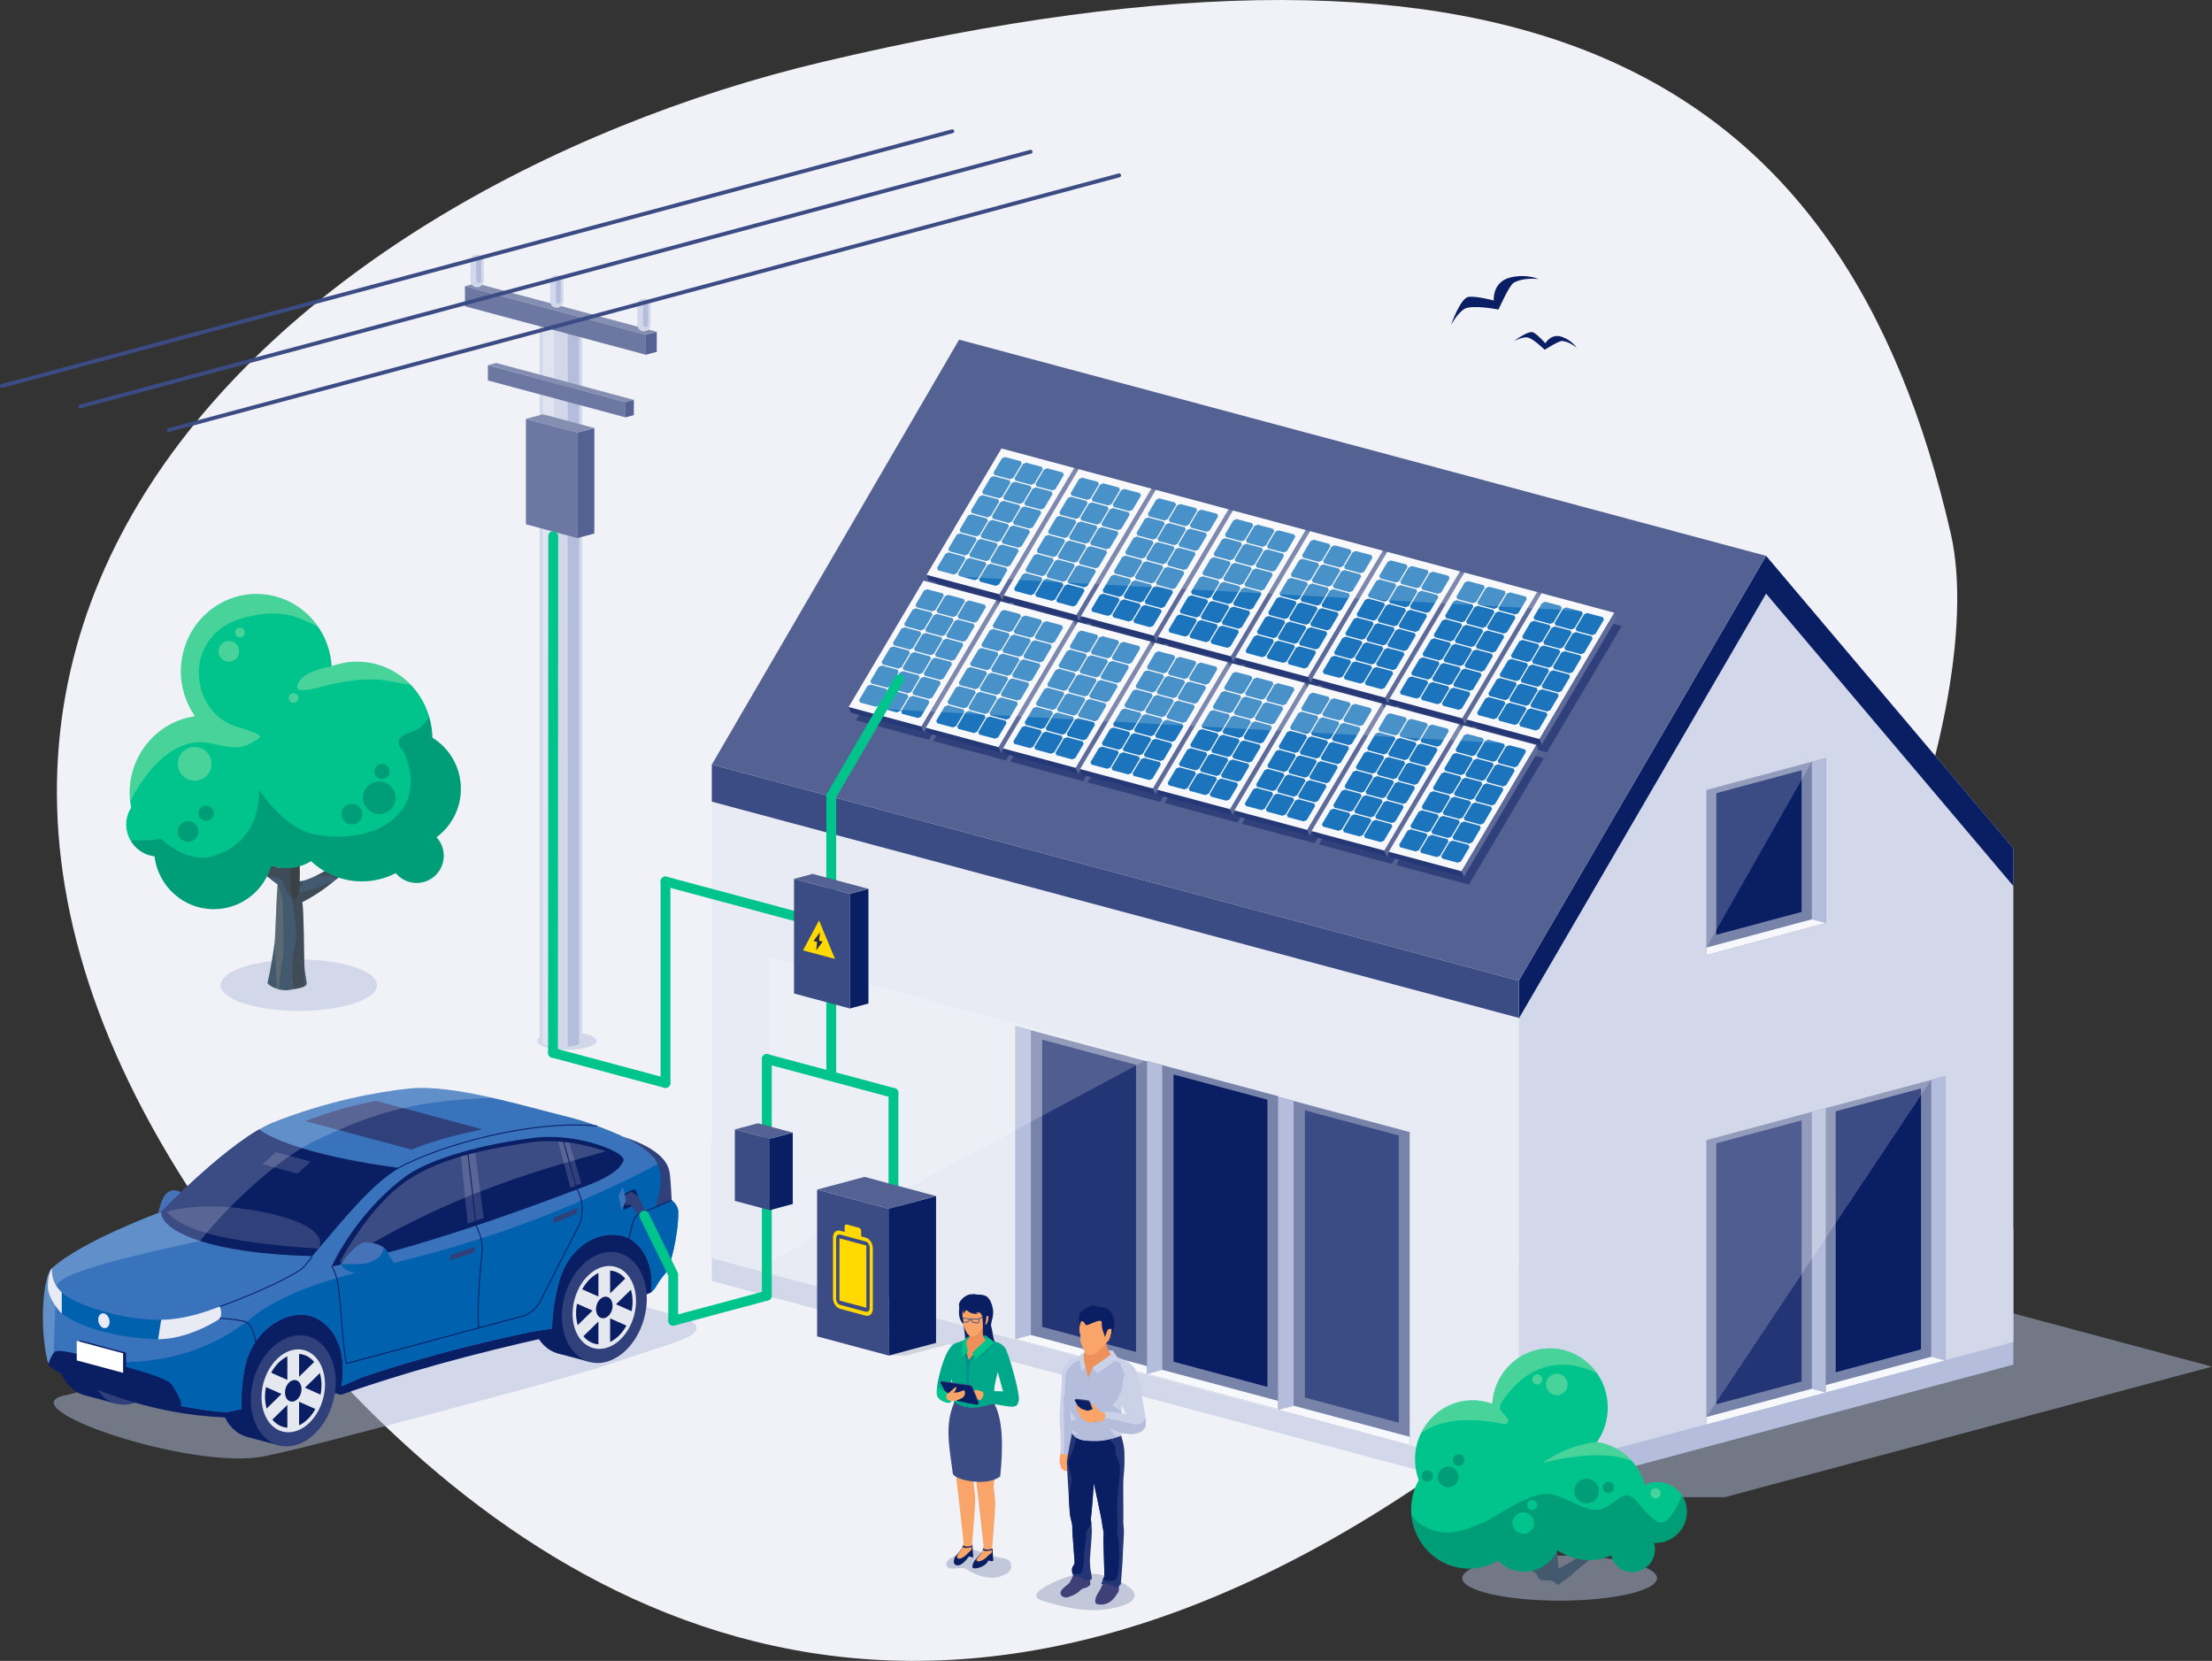 <?xml version="1.0" encoding="UTF-8"?>
<svg xmlns="http://www.w3.org/2000/svg" xmlns:xlink="http://www.w3.org/1999/xlink" viewBox="0 0 1470.97 1104.32">
  <rect x="0" y="0" width="1470.97" height="1104.32" fill="#333333" stroke="none"/>
  <defs>
    <style>
      .cls-1 {
        fill: #ee9059;
      }

      .cls-1, .cls-2, .cls-3, .cls-4, .cls-5, .cls-6, .cls-7, .cls-8, .cls-9, .cls-10, .cls-11, .cls-12, .cls-13, .cls-14, .cls-15, .cls-16, .cls-17, .cls-18, .cls-19, .cls-20, .cls-21, .cls-22, .cls-23, .cls-24, .cls-25, .cls-26, .cls-27, .cls-28, .cls-29, .cls-30, .cls-31, .cls-32, .cls-33, .cls-34, .cls-35, .cls-36, .cls-37, .cls-38, .cls-39, .cls-40, .cls-41, .cls-42, .cls-43 {
        stroke-width: 0px;
      }

      .cls-44 {
        stroke-linejoin: round;
      }

      .cls-44, .cls-45 {
        stroke: #00c48b;
        stroke-width: 6.54px;
      }

      .cls-44, .cls-45, .cls-46, .cls-47 {
        fill: none;
      }

      .cls-44, .cls-45, .cls-47 {
        stroke-linecap: round;
      }

      .cls-45, .cls-46, .cls-47 {
        stroke-miterlimit: 10;
      }

      .cls-2, .cls-40 {
        fill: #b4bedc;
      }

      .cls-3 {
        fill: #2f407b;
      }

      .cls-4 {
        fill: #3b4b83;
      }

      .cls-48, .cls-27 {
        fill: #233574;
      }

      .cls-49, .cls-20, .cls-50, .cls-40 {
        opacity: .5;
      }

      .cls-5 {
        fill: #0061af;
      }

      .cls-6, .cls-51 {
        fill: #3873bb;
      }

      .cls-7, .cls-52 {
        fill: #cbd2e7;
      }

      .cls-8 {
        fill: #e6e8ef;
      }

      .cls-9 {
        fill: #e6e7e8;
      }

      .cls-53 {
        clip-path: url(#clippath-2);
      }

      .cls-10 {
        opacity: .15;
      }

      .cls-10, .cls-19, .cls-50, .cls-40 {
        mix-blend-mode: multiply;
      }

      .cls-10, .cls-28 {
        fill: #242b52;
      }

      .cls-54 {
        isolation: isolate;
      }

      .cls-11 {
        fill: #6c78a2;
      }

      .cls-12 {
        fill: #5e6b99;
      }

      .cls-55 {
        clip-path: url(#clippath-6);
      }

      .cls-13 {
        fill: #404079;
      }

      .cls-14, .cls-15, .cls-20 {
        fill: #0a1e64;
      }

      .cls-14, .cls-19, .cls-41 {
        opacity: .2;
      }

      .cls-16 {
        fill: #7883aa;
      }

      .cls-56 {
        clip-path: url(#clippath-7);
      }

      .cls-57 {
        clip-path: url(#clippath-1);
      }

      .cls-58 {
        clip-path: url(#clippath-4);
      }

      .cls-17 {
        fill: #ffde96;
        opacity: .13;
      }

      .cls-18 {
        fill: #1c75bc;
      }

      .cls-19 {
        fill: #2f1d00;
      }

      .cls-21, .cls-41, .cls-42 {
        fill: #fff;
      }

      .cls-59, .cls-33 {
        fill: #43596d;
      }

      .cls-22 {
        fill: #00908b;
      }

      .cls-23 {
        fill: #ffd900;
      }

      .cls-24 {
        fill: #848eb1;
      }

      .cls-25 {
        fill: #f1f3be;
      }

      .cls-25, .cls-42 {
        opacity: .3;
      }

      .cls-26 {
        fill: #e8ebf4;
      }

      .cls-60 {
        clip-path: url(#clippath);
      }

      .cls-29 {
        fill: #546293;
      }

      .cls-30 {
        fill: #f7f8fb;
      }

      .cls-61 {
        clip-path: url(#clippath-3);
      }

      .cls-46 {
        stroke: #0a1e64;
        stroke-width: .65px;
      }

      .cls-31 {
        fill: #00a88a;
      }

      .cls-32 {
        fill: #253775;
      }

      .cls-62, .cls-43 {
        fill: #d2d8ea;
      }

      .cls-34 {
        fill: #005a56;
        opacity: .71;
      }

      .cls-35, .cls-63 {
        fill: #4672ba;
      }

      .cls-64 {
        clip-path: url(#clippath-5);
      }

      .cls-36 {
        fill: #00c48b;
      }

      .cls-37 {
        fill: #f9a469;
      }

      .cls-38 {
        fill: #c3cbe3;
        opacity: .07;
      }

      .cls-39 {
        fill: #f0f2f8;
      }

      .cls-47 {
        stroke: #3b4b83;
        stroke-width: 2.6px;
      }
    </style>
    <clipPath id="clippath">
      <path class="cls-6" d="m446.65,798.05l-3.84-20.04s-1.62-5.42-7.47-7.34c-8.01-12.59-44.98-24.89-54.5-27.24-32.69-8.07-79.55-22.65-108.68-19.64-22.4,2.32-55.64,8.72-90.34,22.47-27.98,11.08-74.71,59.54-74.71,59.54,0,0-52.31,19.11-72.6,37.42-5.93,5.35-8.39,38.5-2.97,61.47,2.88,12.2,101.27,35.66,120.76,34.05l8.35-1.87c-.54-8.47.46-22.16,3.23-31.85,5.89-20.62,25.31-33.01,39.85-30.62,13.85,2.27,27.98,17.45,23.39,47.39l13.44-5.98c34.53-11.57,71.97-21.8,113.11-30.31l13.47-2.18c0-9.34,1.98-22.68,5.14-32.81,7.39-23.7,27.5-32.53,41.64-28.75,13.33,3.57,21.36,19.73,19.08,37.55,4.6-4.23,2.37-4.36,9.73-12.98,2.66-3.12,8.33-24.25,8.32-40.32,0-5-4.43-7.96-4.43-7.96Z"/>
    </clipPath>
    <clipPath id="clippath-1">
      <path class="cls-35" d="m226.71,840.17s10.6-14.16,15.74-14.12c4,.03,13.35.8,15.69,7.5,2.33,6.71-4.11,10.07-12.35,11.94-8.25,1.87-13.96.06-16.01-1.36-2.05-1.42-3.07-3.96-3.07-3.96Z"/>
    </clipPath>
    <clipPath id="clippath-2">
      <path class="cls-33" d="m199.28,586.05c.16-5.08.17-9.07-.25-15.45,14.25-4.89,22.51-44.34,22.51-44.34-10.73,23.06-19.34,34.88-23.79,36.11-.5-4.97-1.14-16.74-1.4-21.68-.24-4.39-.52-8.51-1.1-11.94-.91-5.39,1.82-29.62-.58-31.91,0,0-4.48,35.46-6.36,31.51-5.88-12.31-9.08-14.19-16.07-24.62-.87-1.3,16.09,34.59,15.91,36.62-.71,8.1-1.62,19.83-2.76,36.82-5.29-2.96-13.38-8.71-17.86-12.53,3.09-10.48-6.81-31.08-6.81-31.08.29,11.1,4.55,25.87,2.55,27.24-4.35-5.16-26.15-21.45-31.29-28.16,0,0,30.48,40.01,52.61,55.46-1.02,12.99-1.43,34.38-1.96,38.53-1.12,8.67-2.85,18.68-4.6,26.26-1.34,1.56,7.03,6.65,14.77,5.29,7.12-1.25,12.27-2.01,11.05-5.29-.43-3.75-1.37-7.34-1.46-11.36-.17-7.99-.4-36.13-1.32-41.74,32.18-16,59.19-54.54,59.19-54.54-23.12,22.62-51.36,40.03-60.97,40.79Z"/>
    </clipPath>
    <clipPath id="clippath-3">
      <path class="cls-43" d="m358.89,211.83v480.53c0,.97,1.37,1.93,4.12,2.67,5.5,1.47,14.41,1.47,19.91,0,2.75-.74,4.12-1.7,4.12-2.67V211.83h-28.15Z"/>
    </clipPath>
    <clipPath id="clippath-4">
      <path class="cls-7" d="m716.29,902.41c-4.27,1.19-10.18,3.05-10.21,15.27,0,3.46-.41,8.22-.99,15.36-.29,3.6-.58,10.99-.42,12.32.95,8.28.61,20.27.61,20.27.18,2.11,6.8,2.4,6.7-2.3-.05-2.26,3.52-6.12,3.6-7.19.1-1.36-.41-7.36-.41-7.36l-1.04-4.54v-6.95l-1.19-16.4,3.34-18.47Z"/>
    </clipPath>
    <clipPath id="clippath-5">
      <path class="cls-27" d="m732.32,1053.33s1.32-.38,3.39-.19,6.22,2.45,7.16,2.07c.94-.38,2.45-1.7,2.45-1.7,0,0,1.32-15.83,1.32-18.85s.94-15.27.75-17.72c-.19-2.45-.57-5.28-.38-6.79.19-1.51-.38-24.82.19-28.78.57-3.96.69-10.62.5-16.08-.19-5.47-2.76-12.57-2.76-12.57,0,0-2.64,3.9-7.92,4.08-5.28.19-16.02.57-19.79-.75-3.77-1.32-4.34-3.39-4.34-3.39,0,0-3.2,16.02-3.39,18.85s1.7,30.54,1.88,34.12c.19,3.58,1.88,7.35,1.7,9.8-.19,2.45,1.51,21.3,1.51,23.37s-1.88,3.02-1.7,4.52-.38,4.71,2.45,4.71,5.09,2.64,6.79,2.83,3.96-.94,3.96-.94c0,0-.19-3.02-.75-5.47-.57-2.45-.38-4.9-.57-6.03-.19-1.13,1.32-16.4,1.32-20.17s-.94-7.92-.57-9.42c.38-1.51,1.88-22.62,1.88-22.62,0,0,5.28,23.94,5.47,26.58.19,2.64,1.38,5.84,1.01,8.29-.38,2.45.82,27.33.38,27.52s-1.95,4.71-1.95,4.71Z"/>
    </clipPath>
    <clipPath id="clippath-6">
      <path class="cls-7" d="m750.41,922.89c.75-4.52,3.02-14.14,1.13-16.21s-8.61-4.21-8.61-4.21l-2.89-4.27-3.06-.5-2.68.13-5.71.8-4.18.8-2.85-.8-3.2,2.9-7.67,3.34s2.04,8.71.91,13.05c-1.13,4.34.02,13.15.97,15.04.94,1.89-1.19,3.9-.81,6.91s.38,5.47-.57,7.35c-.94,1.89,1.38,3.43,1.7,5.47,0,0-.31.94,2.89,3.2,3.2,2.26,8.11,2.17,14.14,2.17s15.39-3.3,15.39-3.3c0,0,1.7-3.02,1.7-3.96,0-.78-.52-2.71-1.12-2.62.47-.65,1.12-1.79,1.12-2.66,0-1.51-1.51-2.26-1.32-7.16.19-4.9,3.96-10.93,4.71-15.46Z"/>
    </clipPath>
    <clipPath id="clippath-7">
      <path class="cls-7" d="m751.54,906.68s2.2,1.31,3.58,4.15c3.58,7.35,3.96,15.64,4.34,18.28.38,2.64,2.2,11.23,2.26,13.87.04,1.88.4,4.42.19,4.98-1.26,3.27-3.77,5.83-11.31,5.45-7.54-.38-11.56-4-13.45-4.38s-5.03-2.76-5.03-2.76c2.07-2.26,4.8-5.36,1.38-7.73h2.71l12.69,1.51s-2.26-2.83-2.64-6.79.19-15.46.75-16.78c.57-1.32,4.52-9.8,4.52-9.8Z"/>
    </clipPath>
  </defs>
  <g class="cls-54">
    <g id="Layer_2" data-name="Layer 2">
      <g id="trees_front" data-name="trees front">
        <g>
          <path class="cls-39" d="m1297.26,354.77C1226.45,46.45,1015.87-69.6,547.79,40.98,183.37,127.06-191.35,451.59,212.4,902.8c151.64,169.46,419.76,336.76,801.16,33.47,205.11-163.11,311.27-461.47,283.7-581.5Z"/>
          <g>
            <path class="cls-35" d="m122.08,793.82l-16.89,13.19s1.74-9.6,5.19-13.19c5.19-5.41,11.7,0,11.7,0Z"/>
            <g class="cls-50">
              <path class="cls-2" d="m387.53,857.86c-15.7-4.24-41.4-4.24-57.11,0l-286.26,69.7c-41.99,7.87,84.04,50.73,131.77,40.66,8.95-1.89,19.92-4.31,41.39-9.87,42.69-11.06,157.7-41.31,183.99-50.04,35.97-11.93,53.23-17.08,58.27-20.51,5.04-3.43,6.94-8.62-8.76-12.85l-63.29-17.08Z"/>
            </g>
            <g>
              <g>
                <ellipse class="cls-15" cx="65.9" cy="891.43" rx="37.52" ry="27.46" transform="translate(-812.21 724.36) rotate(-75)"/>
                <rect class="cls-15" x="65.51" y="856.8" width="22.39" height="75.04" transform="translate(-80.67 1778.03) rotate(-165)"/>
              </g>
              <ellipse class="cls-3" cx="86.95" cy="897.07" rx="37.52" ry="27.46" transform="translate(-802.06 748.87) rotate(-75)"/>
            </g>
            <g>
              <ellipse class="cls-15" cx="380.81" cy="863.69" rx="37.52" ry="27.46" transform="translate(-552.01 1007.99) rotate(-75)"/>
              <rect class="cls-15" x="380.43" y="829.06" width="22.39" height="75.04" transform="translate(545.62 1805) rotate(-165)"/>
            </g>
            <g>
              <ellipse class="cls-15" cx="173.97" cy="919.13" rx="37.52" ry="27.46" transform="translate(-758.87 849.27) rotate(-75)"/>
              <rect class="cls-15" x="173.59" y="884.5" width="22.39" height="75.04" transform="translate(124.63 1860.46) rotate(-165)"/>
            </g>
            <path class="cls-15" d="m433.03,859.3l-65.88,29.09c-54.14,12.04-98.64,24.33-140.43,39.02l-13.65-3.6-55.67,18.83c-48.04-.51-82.91-14.15-110.6-25.75l126.72-40.88,251.32-70,11.41,30-3.22,23.29Z"/>
            <g>
              <path class="cls-51" d="m446.65,798.05l-3.84-20.04s-1.62-5.42-7.47-7.34c-8.01-12.59-44.98-24.89-54.5-27.24-32.69-8.07-79.55-22.65-108.68-19.64-22.4,2.32-55.64,8.72-90.34,22.47-27.98,11.08-74.71,59.54-74.71,59.54,0,0-52.31,19.11-72.6,37.42-5.93,5.35-8.39,38.5-2.97,61.47,2.88,12.2,101.27,35.66,120.76,34.05l8.35-1.87c-.54-8.47.46-22.16,3.23-31.85,5.89-20.62,25.31-33.01,39.85-30.62,13.85,2.27,27.98,17.45,23.39,47.39l13.44-5.98c34.53-11.57,71.97-21.8,113.11-30.31l13.47-2.18c0-9.34,1.98-22.68,5.14-32.81,7.39-23.7,27.5-32.53,41.64-28.75,13.33,3.57,21.36,19.73,19.08,37.55,4.6-4.23,2.37-4.36,9.73-12.98,2.66-3.12,8.33-24.25,8.32-40.32,0-5-4.43-7.96-4.43-7.96Z"/>
              <g class="cls-60">
                <path class="cls-15" d="m265.4,776.57c-51.72-6.85-82.43-17.53-93.03-25.62-18.68,9.89-40.05,26.98-65.25,54.85,0,13.32,34.04,27.85,100.53,29.38,21.92-25.82,39.11-47.37,57.75-58.61Z"/>
                <path class="cls-3" d="m111.01,805.8c12.35,14.44,47.52,20.89,100.86,24.41,0,0,9.94-13.65-31.86-23.2-44.56-10.19-69-1.21-69-1.21Z"/>
                <polygon class="cls-3" points="174.57 774.14 197.84 780.38 206.67 772.31 183.4 766.08 174.57 774.14"/>
                <path class="cls-3" d="m273.61,764.33l-70.58-18.91c16.16-6.2,32.48-10.73,46.99-13.48l70.58,18.91c-13.79,3.19-29.87,6.48-46.99,13.48Z"/>
                <path class="cls-41" d="m35.47,910.3c.44-20.97,1.57-48.68,2.08-55.12.78-9.72,64.8-23.41,95.53-30.07,14.93-19.31,50.78-55.3,79.82-68.21,29.77-13.24,66.3-33.5,174.22-24.96l-59.69-21.93-154.65,27.22L4.1,852.56l5.49,53.16,25.87,4.58Z"/>
                <path class="cls-5" d="m112.31,942.81s-57.59-38.13-40.79-37.29c63.34,3.17,93.64-28.54,102-33.97,36.63-23.8,80.18-26.85,146.35-48.04,75.74-24.25,131.22-57.06,131.22-57.06l13.88,110.1-267.43,88.91-85.22-22.65Z"/>
              </g>
            </g>
            <path class="cls-15" d="m220.53,842.22c58.53-13.21,117.69-33.97,169.74-53.88,11.26-4.31,21.5-9.5,24.33-16.57,2.2-5.48-30.11-18.62-58.61-15.31-32.18,3.74-70.04,13.39-87.16,26.36-33.54,25.42-48.3,59.39-48.3,59.39Z"/>
            <polygon class="cls-3" points="306.48 768.94 311 813.45 321.62 809.97 316.06 766.37 306.48 768.94"/>
            <polygon class="cls-3" points="379.4 789.76 386.62 786.83 378.56 759.7 371.11 758.99 379.4 789.76"/>
            <path class="cls-15" d="m119.55,934.91c3.5-.38-4.28-13.15-5.98-15.01-4.04-4.41-27.84-10.53-49.28-16.33-19.23-5.2-26.07-6.33-28.04-4.57-1.28,1.15-5.4,7.93-3.1,9.7,5.33,4.12,17.61,9.47,35.39,14.59,19.24,5.55,46.95,12.05,51.02,11.62Z"/>
            <path class="cls-3" d="m445.45,780.64c-.74-6.39-4.85-16.3-31.41-24.99,0,0,15.19,6.85,21.3,15.02,6.42,8.6,3.72,19.86,1.79,27.55l-1.04,4.28,10.56-4.44s-.46-11.02-1.2-17.42Z"/>
            <g>
              <polygon class="cls-15" points="52.98 904.1 83.81 912.36 83.81 899.38 52.98 891.12 52.98 904.1"/>
              <polygon class="cls-21" points="51.04 904.53 81.87 912.79 81.87 899.81 51.04 891.55 51.04 904.53"/>
            </g>
            <polygon class="cls-3" points="300.01 834.18 316.15 828.92 315.41 832.72 299 838.18 300.01 834.18"/>
            <polygon class="cls-3" points="368.56 809.39 384.31 803.06 383.83 806.9 367.82 813.45 368.56 809.39"/>
            <path class="cls-46" d="m263.98,777.02c30.69-16.58,90.55-32.47,133.18-28.37"/>
            <path class="cls-41" d="m225.72,839.71c75.5-47.87,140.12-63.43,177.26-74.27-14.24-4.34-31.91-8.84-52.18-5.61-20.63,3.28-55.88,8.5-80.23,25.19-26.12,17.9-44.85,54.7-44.85,54.7Z"/>
            <g>
              <path class="cls-5" d="m232.82,845.18s.35-1.34,4.68,2.8c4.72,4.52,17.91,6.44,22.02,4.32,5.76-2.96,5.13-7.48,2.95-11.56-4.06-7.57-8.05-9.96-10.57-9.88-2.52.08-19.07,14.31-19.07,14.31Z"/>
              <g>
                <path class="cls-63" d="m226.71,840.17s10.6-14.16,15.74-14.12c4,.03,13.35.8,15.69,7.5,2.33,6.71-4.11,10.07-12.35,11.94-8.25,1.87-13.96.06-16.01-1.36-2.05-1.42-3.07-3.96-3.07-3.96Z"/>
                <g class="cls-57">
                  <path class="cls-5" d="m255.11,829.43s.71,6.74-10.37,10.28c-4.73,1.51-19.91.7-19.91.7l3.94,8.58,30.77,1.71,3.56-16.45-5.87-9.69-2.12,4.87Z"/>
                </g>
              </g>
            </g>
            <g>
              <path class="cls-46" d="m311.06,765.94c1.99,15.46,5.4,48.85,5.4,48.85,0,0,5.05,8.55,4.1,17.53-1.54,14.55-3.5,40.64-2.16,50.6"/>
              <path class="cls-46" d="m220.53,842.22c6.75,7.18,5.4,39.74,9.75,64.43l117.63-31.67c4.97-1.33,9.59-5.7,12.25-11.59l25.12-49.16c2.8-6.2,2.49-17.15-1.65-23.56l-9.45-33.76"/>
              <path class="cls-46" d="m446.65,798.05s-20.05,8.54-22.09,9.43-3.18,3.21-4.04,6.38c-.86,3.17-2.23,9.65-2.23,9.65"/>
              <path class="cls-46" d="m144.9,876.55s11.11.22,18.19,2.24c3.66,1.04,6.35,8.25,6.79,13.38"/>
              <path class="cls-46" d="m207.65,835.18s-4.74,7.16-8.18,9.35c-19.14,12.15-53.35,24.2-53.35,24.2"/>
            </g>
            <path class="cls-5" d="m41.06,873.4c10.77,7.95,33.1,16.17,64.11,17.05l2.02-12.88c-27.03.31-58.49-10.63-66.13-18.24v14.07Z"/>
            <g>
              <path class="cls-3" d="m168.49,917.66c-5.36,20.02,2.17,39.42,16.82,43.35,14.65,3.93,30.88-9.12,36.24-29.13,5.36-20.02-2.17-39.42-16.82-43.35-14.65-3.93-30.88,9.12-36.24,29.13Z"/>
              <path class="cls-8" d="m175.21,919.46c-4,14.94,1.62,29.43,12.56,32.36,10.94,2.93,23.05-6.81,27.06-21.75,4-14.94-1.62-29.43-12.56-32.36-10.94-2.93-23.05,6.81-27.06,21.75Z"/>
              <ellipse class="cls-15" cx="195.02" cy="924.77" rx="24.95" ry="18.26" transform="translate(-748.71 873.79) rotate(-75)"/>
              <polygon class="cls-8" points="214.42 911.28 210.53 904 198.89 915.41 198.89 898.84 191.09 900.93 191.09 917.5 179.45 912.33 175.56 921.69 187.2 926.86 175.56 938.26 179.45 945.53 191.09 934.13 191.09 950.7 198.89 948.61 198.89 932.04 210.53 937.21 214.42 927.85 202.78 922.68 214.42 911.28"/>
              <path class="cls-15" d="m189.85,923.38c-1.04,3.9.42,7.68,3.27,8.44,2.85.76,6.01-1.78,7.06-5.67,1.04-3.9-.42-7.68-3.27-8.44-2.85-.76-6.01,1.78-7.06,5.67Z"/>
            </g>
            <g>
              <path class="cls-3" d="m375.34,862.22c-5.36,20.02,2.17,39.42,16.82,43.35,14.65,3.93,30.88-9.12,36.24-29.13,5.36-20.02-2.17-39.42-16.82-43.35-14.65-3.93-30.88,9.12-36.24,29.13Z"/>
              <path class="cls-8" d="m382.06,864.02c-4,14.94,1.62,29.43,12.56,32.36,10.94,2.93,23.05-6.81,27.06-21.75,4-14.94-1.62-29.43-12.56-32.36-10.94-2.93-23.05,6.81-27.06,21.75Z"/>
              <path class="cls-15" d="m384.23,864.6c-3.57,13.31,1.44,26.22,11.18,28.83,9.74,2.61,20.53-6.06,24.1-19.37,3.57-13.31-1.44-26.22-11.18-28.83-9.74-2.61-20.53,6.06-24.1,19.37Z"/>
              <polygon class="cls-8" points="421.27 855.84 417.38 848.57 405.73 859.97 405.73 843.4 397.94 845.49 397.94 862.06 386.3 856.89 382.41 866.25 394.05 871.42 382.41 882.82 386.3 890.09 397.94 878.69 397.94 895.26 405.73 893.17 405.73 876.6 417.38 881.77 421.27 872.41 409.63 867.24 421.27 855.84"/>
              <path class="cls-15" d="m396.7,867.95c-1.04,3.9.42,7.68,3.27,8.44,2.85.76,6.01-1.78,7.06-5.67,1.04-3.9-.42-7.68-3.27-8.44-2.85-.76-6.01,1.78-7.06,5.67Z"/>
            </g>
            <path class="cls-26" d="m72.64,877.19c.72,2.67-.29,5.26-2.25,5.79s-4.12-1.22-4.84-3.89c-.72-2.67.29-5.26,2.25-5.79,1.96-.52,4.12,1.22,4.84,3.89Z"/>
            <path class="cls-26" d="m107.2,877.57c13.47-.28,26.32-3.93,38.93-8.84,0,0,3.06,6.34-1.55,9.15-13.04,7.93-27.48,12.57-39.4,12.57l2.02-12.88Z"/>
            <path class="cls-26" d="m41.06,859.33v14.07s-9.25-9.4-9.24-18.04c0-8.63,2.7-12.15,2.7-12.15-.27,5.63,1.18,11.07,6.54,16.11Z"/>
            <g>
              <path class="cls-15" d="m412.76,795.06l7.73-3.94c1.07-.55,2.38,0,2.74,1.15l1.66,5.25c.28.9-.11,1.87-.94,2.31l-7.51,3.99c-1.05.56-2.35.05-2.75-1.07l-1.89-5.31c-.33-.92.08-1.94.95-2.39Z"/>
              <polygon class="cls-3" points="413.66 795.7 419.92 792.34 424.49 795.44 429.84 806.48 425.39 808.91 418.87 800.88 416.52 801.54 413.66 795.7"/>
              <path class="cls-6" d="m411.65,794.38l2.04-4.59c.28-.64.78-.09,1.04,1.15l1.2,5.68c.21.97.2,2.04-.02,2.56l-1.96,4.64c-.27.65-.76.15-1.04-1.06l-1.28-5.72c-.22-.99-.22-2.13.01-2.64Z"/>
            </g>
          </g>
          <g>
            <path class="cls-40" d="m250.67,655.04c0,9.45-23.27,17.11-51.97,17.11s-51.97-7.66-51.97-17.11,23.27-17.11,51.97-17.11,51.97,7.66,51.97,17.11Z"/>
            <g>
              <path class="cls-59" d="m199.28,586.05c.16-5.08.17-9.07-.25-15.45,14.25-4.89,22.51-44.34,22.51-44.34-10.73,23.06-19.34,34.88-23.79,36.11-.5-4.97-1.14-16.74-1.4-21.68-.24-4.39-.52-8.51-1.1-11.94-.91-5.39,1.82-29.62-.58-31.91,0,0-4.48,35.46-6.36,31.51-5.88-12.31-9.08-14.19-16.07-24.62-.87-1.3,16.09,34.59,15.91,36.62-.71,8.1-1.62,19.83-2.76,36.82-5.29-2.96-13.38-8.71-17.86-12.53,3.09-10.48-6.81-31.08-6.81-31.08.29,11.1,4.55,25.87,2.55,27.24-4.35-5.16-26.15-21.45-31.29-28.16,0,0,30.48,40.01,52.61,55.46-1.02,12.99-1.43,34.38-1.96,38.53-1.12,8.67-2.85,18.68-4.6,26.26-1.34,1.56,7.03,6.65,14.77,5.29,7.12-1.25,12.27-2.01,11.05-5.29-.43-3.75-1.37-7.34-1.46-11.36-.17-7.99-.4-36.13-1.32-41.74,32.18-16,59.19-54.54,59.19-54.54-23.12,22.62-51.36,40.03-60.97,40.79Z"/>
              <g class="cls-53">
                <path class="cls-17" d="m184.59,588.11s3.44,7.63,3.44,12.02,1.1,34.07,0,36.81c-1.1,2.75-3.44,29.67-3.44,29.67,0,0-1.69-32.81-1.96-39.97-.19-5.05,1.96-38.53,1.96-38.53Z"/>
                <path class="cls-19" d="m196.12,664.96s-2.59-17.03-1.49-26.92c1.1-9.89,3.3-11.54,1.65-25.27s-3.85-26.92-3.3-34.07.55-24.72.55-24.72l5.51,16.63s-1.11-3.99,3.84-6.74c4.94-2.75,7.14,0,7.14,0l-10.73,22.18s-1.36,8.59.84,7.49c2.2-1.1,11.54-2.75,15.93-5.49,4.4-2.75,14.29-1.65,8.24.55-6.04,2.2-20.88,32.97-20.88,35.71s-1.65,25.27-1.1,33.52c.55,8.24-6.2,7.14-6.2,7.14Z"/>
                <path class="cls-19" d="m168.8,588.59s9.34-4.94,10.99-5.49c1.65-.55,7.69.55,8.24,3.3.55,2.75,5.49,12.64,8.24,11.54,2.75-1.1,2.75-10.44,6.59-13.19s15.38-3.85,19.78-1.1c4.4,2.75,48.9-19.78,48.9-19.78,0,0-3.3-73.62-5.49-73.62s-98.35,1.65-98.35,1.65l-14.29,66.48,15.38,30.22Z"/>
              </g>
            </g>
            <g>
              <path class="cls-36" d="m290.23,556.7c9.83-7.28,16.23-18.97,16.23-32.19,0-14.42-7.59-27.01-18.96-34.05-.42-27.33-21.73-49.71-48.69-50.47-6.4-.18-12.53.92-18.23,3.01-1.61-26.22-22.49-47.3-48.64-48.04-27.71-.78-50.81,21.59-51.61,49.97-.33,11.62,3.2,22.41,9.31,31.2-.03.06-.06.12-.08.17-23.86,3.39-42.57,23.96-43.29,49.43-.11,3.87.24,7.64.93,11.28-5.02,7.8-4.28,18.41,2.47,25.66,3.6,3.88,8.28,6.1,13.1,6.67,2.38,19.8,19.1,35.15,39.41,35.15,18.1,0,33.35-12.19,38.14-28.85,8.53,2.81,18.24,1.97,26.58-3.08,8.55,8.02,19.83,13.07,32.35,13.42,8.6.24,16.74-1.76,23.93-5.46,3.3,3.99,8.26,6.54,13.85,6.54,9.96,0,18.04-8.08,18.04-18.08,0-4.76-1.85-9.08-4.86-12.29Z"/>
              <path class="cls-25" d="m164.28,410.16c23.12-5.26,32.41-.67,47.36,6.71-8.79-12.86-23.19-21.44-39.7-21.9-27.71-.78-50.81,21.59-51.61,49.97-.33,11.62,3.2,22.41,9.31,31.2-.03.06-.06.12-.08.17-23.86,3.39-42.57,23.96-43.29,49.43-.06,2.53.07,5.01.35,7.43,4.36-9.66,24.66-45.52,53.8-38.88,17.76,4.06,21.5,3.42,31.13-3,3.53-2.34.14-3.69-14.57-8.27-31.91-9.94-36.43-62.93,7.29-72.86Z"/>
              <path class="cls-25" d="m199.37,452.55c-5.29,7.28.76,7.75,14.91,3.97,8.19-2.18,23.86-5.72,37.92-4.61,5.15.41,17.31,3.17,20.79,3.26-8.74-9.05-20.76-14.78-34.18-15.16-6.4-.18-12.53.92-18.23,3.01,0,0-15.91,2.25-21.21,9.54Z"/>
              <g class="cls-49">
                <path class="cls-34" d="m306.46,524.51c0-14.42-7.59-27.01-18.96-34.05-.07-4.73-.81-9.29-2.05-13.64-2.5,4.12-6.43,8.31-12.55,10.16-13.92,4.2-5.3,11.48-5.3,11.48,0,0,18.53,31.98-11.93,50.33-12.84,7.76-31.97,9.32-48.13,5.52-19.24-4.53-35.31-29.15-35.31-29.15,0,0,3.08,34.89-31.8,44.4-16.51,4.49-33.37-11.95-33.37-11.95,0,0-2.4.91-11.67,1.16-3.29.09-6.13.11-8.47.11.79,1.34,1.67,2.63,2.76,3.81,3.6,3.88,8.28,6.1,13.1,6.67,2.38,19.8,19.1,35.15,39.41,35.15,18.1,0,33.35-12.19,38.14-28.85,8.53,2.81,18.24,1.97,26.58-3.08,8.55,8.02,19.83,13.07,32.35,13.42,8.6.24,16.74-1.76,23.93-5.46,3.3,3.99,8.26,6.54,13.85,6.54,9.96,0,18.04-8.08,18.04-18.08,0-4.76-1.85-9.08-4.86-12.29,9.83-7.28,16.23-18.97,16.23-32.19Z"/>
                <path class="cls-34" d="m263.07,530.45c0,5.99-4.86,10.86-10.87,10.86s-10.88-4.87-10.88-10.86,4.87-10.87,10.88-10.87,10.87,4.86,10.87,10.87Z"/>
                <path class="cls-34" d="m240.94,541.31c0,3.81-3.08,6.9-6.89,6.9s-6.9-3.09-6.9-6.9,3.08-6.89,6.9-6.89,6.89,3.09,6.89,6.89Z"/>
                <path class="cls-34" d="m131.98,552.85c0,3.81-3.08,6.89-6.89,6.89s-6.89-3.08-6.89-6.89,3.08-6.89,6.89-6.89,6.89,3.09,6.89,6.89Z"/>
                <path class="cls-34" d="m259.1,512.93c0,2.8-2.27,5.07-5.06,5.07s-5.06-2.27-5.06-5.07,2.27-5.06,5.06-5.06,5.06,2.27,5.06,5.06Z"/>
                <path class="cls-34" d="m142.12,540.67c0,2.79-2.27,5.06-5.07,5.06s-5.07-2.27-5.07-5.06,2.27-5.06,5.07-5.06,5.07,2.27,5.07,5.06Z"/>
              </g>
              <path class="cls-25" d="m159.08,433.08c0,3.81-3.09,6.89-6.89,6.89s-6.89-3.09-6.89-6.89,3.08-6.89,6.89-6.89,6.89,3.09,6.89,6.89Z"/>
              <path class="cls-25" d="m140.69,507.87c0,6.21-5.04,11.24-11.25,11.24s-11.25-5.03-11.25-11.24,5.03-11.24,11.25-11.24,11.25,5.03,11.25,11.24Z"/>
              <path class="cls-25" d="m162.8,420.56c0,1.79-1.45,3.24-3.24,3.24s-3.23-1.45-3.23-3.24,1.45-3.24,3.23-3.24,3.24,1.45,3.24,3.24Z"/>
              <path class="cls-25" d="m198.44,464.07c0,1.79-1.45,3.23-3.24,3.23s-3.25-1.44-3.25-3.23,1.45-3.25,3.25-3.25,3.24,1.46,3.24,3.25Z"/>
            </g>
          </g>
          <g>
            <polygon class="cls-40" points="1113.63 812.93 1010 840.7 1010 995.49 1146.95 995.49 1470.97 908.67 1113.63 812.93"/>
            <g>
              <polygon class="cls-43" points="473.36 761.43 1010 905.21 1010 995.49 473.36 851.72 473.36 761.43"/>
              <polygon class="cls-2" points="1338.87 817.08 1338.87 907.36 1010 995.49 1010 905.21 1338.87 817.08"/>
            </g>
            <g>
              <polygon class="cls-26" points="473.36 508.35 1010 652.12 1010 980.41 473.36 836.63 473.36 508.35"/>
              <polygon class="cls-4" points="473.36 508.35 1010 652.12 1010 676.8 473.36 533.03 473.36 508.35"/>
              <polygon class="cls-29" points="473.36 508.35 1010 652.12 1174.44 369.59 637.8 225.82 473.36 508.35"/>
              <polygon class="cls-43" points="1338.87 563.99 1338.87 892.27 1010 980.41 1010 652.12 1174.44 369.59 1338.87 563.99"/>
              <polygon class="cls-15" points="1174.44 369.59 1010 652.12 1010 677.23 1174.44 394.71 1338.87 589.1 1338.87 563.99 1174.44 369.59"/>
            </g>
            <g>
              <polygon class="cls-16" points="1134.74 635.01 1214.13 613.74 1214.13 504.01 1134.74 525.28 1134.74 635.01"/>
              <polygon class="cls-2" points="1214.13 504.01 1214.13 613.74 1204.87 611.26 1204.87 506.49 1214.13 504.01"/>
              <polygon class="cls-30" points="1134.74 635.01 1214.13 613.74 1204.87 611.26 1134.74 630.05 1134.74 635.01"/>
            </g>
            <polygon class="cls-15" points="1141.34 621.53 1198.07 606.33 1198.07 512.16 1141.34 527.36 1141.34 621.53"/>
            <g>
              <g>
                <polygon class="cls-16" points="1134.74 947.16 1214.13 925.89 1214.13 736.82 1134.74 758.09 1134.74 947.16"/>
                <polygon class="cls-2" points="1214.13 736.82 1214.13 925.89 1204.87 923.4 1204.87 739.3 1214.13 736.82"/>
                <polygon class="cls-30" points="1134.74 947.16 1214.13 925.89 1204.87 923.4 1134.74 942.2 1134.74 947.16"/>
              </g>
              <polygon class="cls-27" points="1141.34 933.68 1198.07 918.48 1198.07 744.97 1141.34 760.17 1141.34 933.68"/>
            </g>
            <g>
              <g>
                <polygon class="cls-16" points="1214.13 925.89 1293.52 904.61 1293.52 715.55 1214.13 736.82 1214.13 925.89"/>
                <polygon class="cls-2" points="1293.52 715.55 1293.52 904.61 1284.26 902.13 1284.26 718.03 1293.52 715.55"/>
                <polygon class="cls-30" points="1214.13 925.89 1293.52 904.61 1284.26 902.13 1214.13 920.92 1214.13 925.89"/>
              </g>
              <polygon class="cls-15" points="1220.73 912.41 1277.45 897.21 1277.45 723.7 1220.73 738.9 1220.73 912.41"/>
            </g>
            <g>
              <g>
                <g>
                  <polygon class="cls-16" points="850.07 936.96 762.7 913.54 762.7 705.46 850.07 728.87 850.07 936.96"/>
                  <polygon class="cls-2" points="762.7 705.46 762.7 913.54 772.89 910.81 772.89 708.19 762.7 705.46"/>
                  <polygon class="cls-30" points="850.07 936.96 762.7 913.54 772.89 910.81 850.07 931.5 850.07 936.96"/>
                </g>
                <polygon class="cls-15" points="842.81 922.13 780.38 905.4 780.38 714.44 842.81 731.17 842.81 922.13"/>
              </g>
              <g>
                <g>
                  <polygon class="cls-16" points="937.44 960.79 850.07 937.38 850.07 729.3 937.44 752.71 937.44 960.79"/>
                  <polygon class="cls-2" points="850.07 729.3 850.07 937.38 860.26 934.65 860.26 732.03 850.07 729.3"/>
                  <polygon class="cls-30" points="937.44 960.79 850.07 937.38 860.26 934.65 937.44 955.33 937.44 960.79"/>
                </g>
                <polygon class="cls-4" points="930.18 945.96 867.75 929.23 867.75 738.27 930.18 755 930.18 945.96"/>
              </g>
              <g>
                <g>
                  <polygon class="cls-16" points="762.7 913.77 675.33 890.36 675.33 682.28 762.7 705.69 762.7 913.77"/>
                  <polygon class="cls-2" points="675.33 682.28 675.33 890.36 685.52 887.63 685.52 685.01 675.33 682.28"/>
                  <polygon class="cls-30" points="762.7 913.77 675.33 890.36 685.52 887.63 762.7 908.31 762.7 913.77"/>
                </g>
                <polygon class="cls-27" points="755.44 898.94 693.01 882.21 693.01 691.25 755.44 707.98 755.44 898.94"/>
              </g>
            </g>
            <polygon class="cls-41" points="1134.74 758.09 1284.26 718.03 1134.74 942.2 1134.74 758.09"/>
            <polygon class="cls-41" points="1134.74 525.28 1134.74 630.05 1204.87 506.49 1134.74 525.28"/>
            <polygon class="cls-41" points="511.42 636.54 763.35 704.25 511.42 839.16 511.42 636.54"/>
            <g>
              <g>
                <polygon class="cls-20" points="669.52 404.03 621.07 391.05 670.84 307.07 719.28 320.05 669.52 404.03"/>
                <polygon class="cls-32" points="617.66 385.94 616.2 382.2 664.65 395.18 666.11 398.93 617.66 385.94"/>
                <g>
                  <polygon class="cls-30" points="665.97 298.22 616.2 382.2 664.65 395.18 714.42 311.2 665.97 298.22"/>
                  <path class="cls-18" d="m628.71,368.16l-5.59,9.44.64,1.63,10.43,2.79,2.13-.88,5.59-9.44-.64-1.63-10.43-2.79-2.13.88Zm7.51-12.68l-5.59,9.44.64,1.63,10.43,2.79,2.13-.88,5.59-9.44-.64-1.63-10.43-2.79-2.13.88Zm7.51-12.68l-5.59,9.44.64,1.63,10.43,2.79,2.13-.88,5.59-9.44-.64-1.63-10.43-2.79-2.13.88Zm7.51-12.68l-5.59,9.44.64,1.63,10.43,2.79,2.13-.88,5.59-9.44-.64-1.63-10.43-2.79-2.13.88Zm7.51-12.68l-5.59,9.44.64,1.63,10.43,2.79,2.13-.88,5.59-9.44-.64-1.63-10.43-2.79-2.13.88Zm7.51-12.68l-5.59,9.44.64,1.63,10.43,2.79,2.13-.88,5.59-9.44-.64-1.63-10.43-2.79-2.13.88Zm-23.57,67.15l-5.59,9.44.64,1.63,10.43,2.79,2.13-.88,5.59-9.44-.64-1.63-10.43-2.79-2.13.88Zm7.51-12.68l-5.59,9.44.64,1.63,10.43,2.79,2.13-.88,5.59-9.44-.64-1.63-10.43-2.79-2.13.88Zm7.51-12.68l-5.59,9.44.64,1.63,10.43,2.79,2.13-.88,5.59-9.44-.64-1.63-10.43-2.79-2.13.88Zm7.51-12.68l-5.59,9.44.64,1.63,10.43,2.79,2.13-.88,5.59-9.44-.64-1.63-10.43-2.79-2.13.88Zm7.51-12.68l-5.59,9.44.64,1.63,10.43,2.79,2.13-.88,5.59-9.44-.64-1.63-10.43-2.79-2.13.88Zm7.51-12.68l-5.59,9.44.64,1.63,10.43,2.79,2.13-.88,5.59-9.44-.64-1.63-10.43-2.79-2.13.88Zm-23.57,67.15l-5.59,9.44.64,1.63,10.43,2.79,2.13-.88,5.59-9.44-.64-1.63-10.43-2.79-2.13.88Zm7.51-12.68l-5.59,9.44.64,1.63,10.43,2.79,2.13-.88,5.59-9.44-.64-1.63-10.43-2.79-2.13.88Zm7.51-12.68l-5.59,9.44.64,1.63,10.43,2.79,2.13-.88,5.59-9.44-.64-1.63-10.43-2.79-2.13.88Zm7.51-12.68l-5.59,9.44.64,1.63,10.43,2.79,2.13-.88,5.59-9.44-.64-1.63-10.43-2.79-2.13.88Zm7.51-12.68l-5.59,9.44.64,1.63,10.43,2.79,2.13-.88,5.59-9.44-.64-1.63-10.43-2.79-2.13.88Zm7.51-12.68l-5.59,9.44.64,1.63,10.43,2.79,2.13-.88,5.59-9.44-.64-1.63-10.43-2.79-2.13.88Z"/>
                </g>
                <polygon class="cls-12" points="714.42 311.2 715.87 314.95 666.11 398.93 664.65 395.18 714.42 311.2"/>
              </g>
              <g>
                <polygon class="cls-20" points="720.82 417.77 672.38 404.79 722.15 320.82 770.59 333.8 720.82 417.77"/>
                <polygon class="cls-32" points="668.97 399.69 667.51 395.94 715.95 408.92 717.41 412.67 668.97 399.69"/>
                <g>
                  <polygon class="cls-30" points="717.28 311.97 667.51 395.94 715.95 408.92 765.72 324.95 717.28 311.97"/>
                  <path class="cls-18" d="m680.01,381.9l-5.59,9.44.64,1.63,10.43,2.79,2.13-.88,5.59-9.44-.64-1.63-10.43-2.79-2.13.88Zm7.51-12.68l-5.59,9.44.64,1.63,10.43,2.79,2.13-.88,5.59-9.44-.64-1.63-10.43-2.79-2.13.88Zm7.51-12.68l-5.59,9.44.64,1.63,10.43,2.79,2.13-.88,5.59-9.44-.64-1.63-10.43-2.79-2.13.88Zm7.51-12.68l-5.59,9.44.64,1.63,10.43,2.79,2.13-.88,5.59-9.44-.64-1.63-10.43-2.79-2.13.88Zm7.51-12.68l-5.59,9.44.64,1.63,10.43,2.79,2.13-.88,5.59-9.44-.64-1.63-10.43-2.79-2.13.88Zm7.51-12.68l-5.59,9.44.64,1.63,10.43,2.79,2.13-.88,5.59-9.44-.64-1.63-10.43-2.79-2.13.88Zm-23.57,67.15l-5.59,9.44.64,1.63,10.43,2.79,2.13-.88,5.59-9.44-.64-1.63-10.43-2.79-2.13.88Zm7.51-12.68l-5.59,9.44.64,1.63,10.43,2.79,2.13-.88,5.59-9.44-.64-1.63-10.43-2.79-2.13.88Zm7.51-12.68l-5.59,9.44.64,1.63,10.43,2.79,2.13-.88,5.59-9.44-.64-1.63-10.43-2.79-2.13.88Zm7.51-12.68l-5.59,9.44.64,1.63,10.43,2.79,2.13-.88,5.59-9.44-.64-1.63-10.43-2.79-2.13.88Zm7.51-12.68l-5.59,9.44.64,1.63,10.43,2.79,2.13-.88,5.59-9.44-.64-1.63-10.43-2.79-2.13.88Zm7.51-12.68l-5.59,9.44.64,1.63,10.43,2.79,2.13-.88,5.59-9.44-.64-1.63-10.43-2.79-2.13.88Zm-23.57,67.15l-5.59,9.44.64,1.63,10.43,2.79,2.13-.88,5.59-9.44-.64-1.63-10.43-2.79-2.13.88Zm7.51-12.68l-5.59,9.44.64,1.63,10.43,2.79,2.13-.88,5.59-9.44-.64-1.63-10.43-2.79-2.13.88Zm7.51-12.68l-5.59,9.44.64,1.63,10.43,2.79,2.13-.88,5.59-9.44-.64-1.63-10.43-2.79-2.13.88Zm7.51-12.68l-5.59,9.44.64,1.63,10.43,2.79,2.13-.88,5.59-9.44-.64-1.63-10.43-2.79-2.13.88Zm7.51-12.68l-5.59,9.44.64,1.63,10.43,2.79,2.13-.88,5.59-9.44-.64-1.63-10.43-2.79-2.13.88Zm7.51-12.68l-5.59,9.44.64,1.63,10.43,2.79,2.13-.88,5.59-9.44-.64-1.63-10.43-2.79-2.13.88Z"/>
                </g>
                <polygon class="cls-12" points="765.72 324.95 767.18 328.7 717.41 412.67 715.95 408.92 765.72 324.95"/>
              </g>
              <g>
                <polygon class="cls-20" points="772.13 431.52 723.68 418.54 773.45 334.56 821.9 347.54 772.13 431.52"/>
                <polygon class="cls-32" points="720.27 413.44 718.82 409.69 767.26 422.67 768.72 426.42 720.27 413.44"/>
                <g>
                  <polygon class="cls-30" points="768.58 325.72 718.82 409.69 767.26 422.67 817.03 338.7 768.58 325.72"/>
                  <path class="cls-18" d="m731.32,395.65l-5.59,9.44.64,1.63,10.43,2.79,2.13-.88,5.59-9.44-.64-1.63-10.43-2.79-2.13.88Zm7.51-12.68l-5.59,9.44.64,1.63,10.43,2.79,2.13-.88,5.59-9.44-.64-1.63-10.43-2.79-2.13.88Zm7.51-12.68l-5.59,9.44.64,1.63,10.43,2.79,2.13-.88,5.59-9.44-.64-1.63-10.43-2.79-2.13.88Zm7.51-12.68l-5.59,9.44.64,1.63,10.43,2.79,2.13-.88,5.59-9.44-.64-1.63-10.43-2.79-2.13.88Zm7.51-12.68l-5.59,9.44.64,1.63,10.43,2.79,2.13-.88,5.59-9.44-.64-1.63-10.43-2.79-2.13.88Zm7.51-12.68l-5.59,9.44.64,1.63,10.43,2.79,2.13-.88,5.59-9.44-.64-1.63-10.43-2.79-2.13.88Zm-23.57,67.15l-5.59,9.44.64,1.63,10.43,2.79,2.13-.88,5.59-9.44-.64-1.63-10.43-2.79-2.13.88Zm7.51-12.68l-5.59,9.44.64,1.63,10.43,2.79,2.13-.88,5.59-9.44-.64-1.63-10.43-2.79-2.13.88Zm7.51-12.68l-5.59,9.44.64,1.63,10.43,2.79,2.13-.88,5.59-9.44-.64-1.63-10.43-2.79-2.13.88Zm7.51-12.68l-5.59,9.44.64,1.63,10.43,2.79,2.13-.88,5.59-9.44-.64-1.63-10.43-2.79-2.13.88Zm7.51-12.68l-5.59,9.44.64,1.63,10.43,2.79,2.13-.88,5.59-9.44-.64-1.63-10.43-2.79-2.13.88Zm7.51-12.68l-5.59,9.44.64,1.63,10.43,2.79,2.13-.88,5.59-9.44-.64-1.63-10.43-2.79-2.13.88Zm-23.57,67.15l-5.59,9.44.64,1.63,10.43,2.79,2.13-.88,5.59-9.44-.64-1.63-10.43-2.79-2.13.88Zm7.51-12.68l-5.59,9.44.64,1.63,10.43,2.79,2.13-.88,5.59-9.44-.64-1.63-10.43-2.79-2.13.88Zm7.51-12.68l-5.59,9.44.64,1.63,10.43,2.79,2.13-.88,5.59-9.44-.64-1.63-10.43-2.79-2.13.88Zm7.51-12.68l-5.59,9.44.64,1.63,10.43,2.79,2.13-.88,5.59-9.44-.64-1.63-10.43-2.79-2.13.88Zm7.51-12.68l-5.59,9.44.64,1.63,10.43,2.79,2.13-.88,5.59-9.44-.64-1.63-10.43-2.79-2.13.88Zm7.51-12.68l-5.59,9.44.64,1.63,10.43,2.79,2.13-.88,5.59-9.44-.64-1.63-10.43-2.79-2.13.88Z"/>
                </g>
                <polygon class="cls-12" points="817.03 338.7 818.49 342.44 768.72 426.42 767.26 422.67 817.03 338.7"/>
              </g>
              <g>
                <polygon class="cls-20" points="823.43 445.27 774.99 432.28 824.76 348.31 873.2 361.29 823.43 445.27"/>
                <polygon class="cls-32" points="771.58 427.18 770.12 423.44 818.57 436.42 820.02 440.17 771.58 427.18"/>
                <g>
                  <polygon class="cls-30" points="819.89 339.46 770.12 423.44 818.57 436.42 868.33 352.44 819.89 339.46"/>
                  <path class="cls-18" d="m782.63,409.4l-5.59,9.44.64,1.63,10.43,2.79,2.13-.88,5.59-9.44-.64-1.63-10.43-2.79-2.13.88Zm7.51-12.68l-5.59,9.44.64,1.63,10.43,2.79,2.13-.88,5.59-9.44-.64-1.63-10.43-2.79-2.13.88Zm7.51-12.68l-5.59,9.44.64,1.63,10.43,2.79,2.13-.88,5.59-9.44-.64-1.63-10.43-2.79-2.13.88Zm7.51-12.68l-5.59,9.44.64,1.63,10.43,2.79,2.13-.88,5.59-9.44-.64-1.63-10.43-2.79-2.13.88Zm7.51-12.68l-5.59,9.44.64,1.63,10.43,2.79,2.13-.88,5.59-9.44-.64-1.63-10.43-2.79-2.13.88Zm7.51-12.68l-5.59,9.44.64,1.63,10.43,2.79,2.13-.88,5.59-9.44-.64-1.63-10.43-2.79-2.13.88Zm-23.57,67.15l-5.59,9.44.64,1.63,10.43,2.79,2.13-.88,5.59-9.44-.64-1.63-10.43-2.79-2.13.88Zm7.51-12.68l-5.59,9.44.64,1.63,10.43,2.79,2.13-.88,5.59-9.44-.64-1.63-10.43-2.79-2.13.88Zm7.51-12.68l-5.59,9.44.64,1.63,10.43,2.79,2.13-.88,5.59-9.44-.64-1.63-10.43-2.79-2.13.88Zm7.51-12.68l-5.59,9.44.64,1.63,10.43,2.79,2.13-.88,5.59-9.44-.64-1.63-10.43-2.79-2.13.88Zm7.51-12.68l-5.59,9.44.64,1.63,10.43,2.79,2.13-.88,5.59-9.44-.64-1.63-10.43-2.79-2.13.88Zm7.51-12.68l-5.59,9.44.64,1.63,10.43,2.79,2.13-.88,5.59-9.44-.64-1.63-10.43-2.79-2.13.88Zm-23.57,67.15l-5.59,9.44.64,1.63,10.43,2.79,2.13-.88,5.59-9.44-.64-1.63-10.43-2.79-2.13.88Zm7.51-12.68l-5.59,9.44.64,1.63,10.43,2.79,2.13-.88,5.59-9.44-.64-1.63-10.43-2.79-2.13.88Zm7.51-12.68l-5.59,9.44.64,1.63,10.43,2.79,2.13-.88,5.59-9.44-.64-1.63-10.43-2.79-2.13.88Zm7.51-12.68l-5.59,9.44.64,1.63,10.43,2.79,2.13-.88,5.59-9.44-.64-1.63-10.43-2.79-2.13.88Zm7.51-12.68l-5.59,9.44.64,1.63,10.43,2.79,2.13-.88,5.59-9.44-.64-1.63-10.43-2.79-2.13.88Zm7.51-12.68l-5.59,9.44.64,1.63,10.43,2.79,2.13-.88,5.59-9.44-.64-1.63-10.43-2.79-2.13.88Z"/>
                </g>
                <polygon class="cls-12" points="868.33 352.44 869.79 356.19 820.02 440.17 818.57 436.42 868.33 352.44"/>
              </g>
              <g>
                <polygon class="cls-20" points="874.74 459.01 826.3 446.03 876.06 362.06 924.51 375.04 874.74 459.01"/>
                <polygon class="cls-32" points="822.89 440.93 821.43 437.18 869.87 450.16 871.33 453.91 822.89 440.93"/>
                <g>
                  <polygon class="cls-30" points="871.2 353.21 821.43 437.18 869.87 450.16 919.64 366.19 871.2 353.21"/>
                  <path class="cls-18" d="m833.93,423.14l-5.59,9.44.64,1.63,10.43,2.79,2.13-.88,5.59-9.44-.64-1.63-10.43-2.79-2.13.88Zm7.51-12.68l-5.59,9.44.64,1.63,10.43,2.79,2.13-.88,5.59-9.44-.64-1.63-10.43-2.79-2.13.88Zm7.51-12.68l-5.59,9.44.64,1.63,10.43,2.79,2.13-.88,5.59-9.44-.64-1.63-10.43-2.79-2.13.88Zm7.51-12.68l-5.59,9.44.64,1.63,10.43,2.79,2.13-.88,5.59-9.44-.64-1.63-10.43-2.79-2.13.88Zm7.51-12.68l-5.59,9.44.64,1.63,10.43,2.79,2.13-.88,5.59-9.44-.64-1.63-10.43-2.79-2.13.88Zm7.51-12.68l-5.59,9.44.64,1.63,10.43,2.79,2.13-.88,5.59-9.44-.64-1.63-10.43-2.79-2.13.88Zm-23.57,67.15l-5.59,9.44.64,1.63,10.43,2.79,2.13-.88,5.59-9.44-.64-1.63-10.43-2.79-2.13.88Zm7.51-12.68l-5.59,9.44.64,1.63,10.43,2.79,2.13-.88,5.59-9.44-.64-1.63-10.43-2.79-2.13.88Zm7.51-12.68l-5.59,9.44.64,1.63,10.43,2.79,2.13-.88,5.59-9.44-.64-1.63-10.43-2.79-2.13.88Zm7.51-12.68l-5.59,9.44.64,1.63,10.43,2.79,2.13-.88,5.59-9.44-.64-1.63-10.43-2.79-2.13.88Zm7.51-12.68l-5.59,9.44.64,1.63,10.43,2.79,2.13-.88,5.59-9.44-.64-1.63-10.43-2.79-2.13.88Zm7.51-12.68l-5.59,9.44.64,1.63,10.43,2.79,2.13-.88,5.59-9.44-.64-1.63-10.43-2.79-2.13.88Zm-23.57,67.15l-5.59,9.44.64,1.63,10.43,2.79,2.13-.88,5.59-9.44-.64-1.63-10.43-2.79-2.13.88Zm7.51-12.68l-5.59,9.44.64,1.63,10.43,2.79,2.13-.88,5.59-9.44-.64-1.63-10.43-2.79-2.13.88Zm7.51-12.68l-5.59,9.44.64,1.63,10.43,2.79,2.13-.88,5.59-9.44-.64-1.63-10.43-2.79-2.13.88Zm7.51-12.68l-5.59,9.44.64,1.63,10.43,2.79,2.13-.88,5.59-9.44-.64-1.63-10.43-2.79-2.13.88Zm7.51-12.68l-5.59,9.44.64,1.63,10.43,2.79,2.13-.88,5.59-9.44-.64-1.63-10.43-2.79-2.13.88Zm7.51-12.68l-5.59,9.44.64,1.63,10.43,2.79,2.13-.88,5.59-9.44-.64-1.63-10.43-2.79-2.13.88Z"/>
                </g>
                <polygon class="cls-12" points="919.64 366.19 921.1 369.94 871.33 453.91 869.87 450.16 919.64 366.19"/>
              </g>
              <g>
                <polygon class="cls-20" points="926.04 472.76 877.6 459.78 927.37 375.8 975.81 388.78 926.04 472.76"/>
                <polygon class="cls-32" points="874.19 454.68 872.73 450.93 921.18 463.91 922.64 467.66 874.19 454.68"/>
                <g>
                  <polygon class="cls-30" points="922.5 366.96 872.73 450.93 921.18 463.91 970.94 379.94 922.5 366.96"/>
                  <path class="cls-18" d="m885.24,436.89l-5.59,9.44.64,1.63,10.43,2.79,2.13-.88,5.59-9.44-.64-1.63-10.43-2.79-2.13.88Zm7.51-12.68l-5.59,9.44.64,1.63,10.43,2.79,2.13-.88,5.59-9.44-.64-1.63-10.43-2.79-2.13.88Zm7.51-12.68l-5.59,9.44.64,1.63,10.43,2.79,2.13-.88,5.59-9.44-.64-1.63-10.43-2.79-2.13.88Zm7.51-12.68l-5.59,9.44.64,1.63,10.43,2.79,2.13-.88,5.59-9.44-.64-1.63-10.43-2.79-2.13.88Zm7.51-12.68l-5.59,9.44.64,1.63,10.43,2.79,2.13-.88,5.59-9.44-.64-1.63-10.43-2.79-2.13.88Zm7.51-12.68l-5.59,9.44.64,1.63,10.43,2.79,2.13-.88,5.59-9.44-.64-1.63-10.43-2.79-2.13.88Zm-23.57,67.15l-5.59,9.44.64,1.63,10.43,2.79,2.13-.88,5.59-9.44-.64-1.63-10.43-2.79-2.13.88Zm7.51-12.68l-5.59,9.44.64,1.63,10.43,2.79,2.13-.88,5.59-9.44-.64-1.63-10.43-2.79-2.13.88Zm7.51-12.68l-5.59,9.44.64,1.63,10.43,2.79,2.13-.88,5.59-9.44-.64-1.63-10.43-2.79-2.13.88Zm7.51-12.68l-5.59,9.44.64,1.63,10.43,2.79,2.13-.88,5.59-9.44-.64-1.63-10.43-2.79-2.13.88Zm7.51-12.68l-5.59,9.44.64,1.63,10.43,2.79,2.13-.88,5.59-9.44-.64-1.63-10.43-2.79-2.13.88Zm7.51-12.68l-5.59,9.44.64,1.63,10.43,2.79,2.13-.88,5.59-9.44-.64-1.63-10.43-2.79-2.13.88Zm-23.57,67.15l-5.59,9.44.64,1.63,10.43,2.79,2.13-.88,5.59-9.44-.64-1.63-10.43-2.79-2.13.88Zm7.51-12.68l-5.59,9.44.64,1.63,10.43,2.79,2.13-.88,5.59-9.44-.64-1.63-10.43-2.79-2.13.88Zm7.51-12.68l-5.59,9.44.64,1.63,10.43,2.79,2.13-.88,5.59-9.44-.64-1.63-10.43-2.79-2.13.88Zm7.51-12.68l-5.59,9.44.64,1.63,10.43,2.79,2.13-.88,5.59-9.44-.64-1.63-10.43-2.79-2.13.88Zm7.51-12.68l-5.59,9.44.64,1.63,10.43,2.79,2.13-.88,5.59-9.44-.64-1.63-10.43-2.79-2.13.88Zm7.51-12.68l-5.59,9.44.64,1.63,10.43,2.79,2.13-.88,5.59-9.44-.64-1.63-10.43-2.79-2.13.88Z"/>
                </g>
                <polygon class="cls-12" points="970.94 379.94 972.4 383.68 922.64 467.66 921.18 463.91 970.94 379.94"/>
              </g>
              <g>
                <polygon class="cls-20" points="977.35 486.51 928.91 473.52 978.68 389.55 1027.12 402.53 977.35 486.51"/>
                <polygon class="cls-32" points="925.5 468.42 924.04 464.68 972.48 477.66 973.94 481.41 925.5 468.42"/>
                <g>
                  <polygon class="cls-30" points="973.81 380.7 924.04 464.68 972.48 477.66 1022.25 393.68 973.81 380.7"/>
                  <path class="cls-18" d="m936.54,450.64l-5.59,9.44.64,1.63,10.43,2.79,2.13-.88,5.59-9.44-.64-1.63-10.43-2.79-2.13.88Zm7.51-12.68l-5.59,9.44.64,1.63,10.43,2.79,2.13-.88,5.59-9.44-.64-1.63-10.43-2.79-2.13.88Zm7.51-12.68l-5.59,9.44.64,1.63,10.43,2.79,2.13-.88,5.59-9.44-.64-1.63-10.43-2.79-2.13.88Zm7.51-12.68l-5.59,9.44.64,1.63,10.43,2.79,2.13-.88,5.59-9.44-.64-1.63-10.43-2.79-2.13.88Zm7.51-12.68l-5.59,9.44.64,1.63,10.43,2.79,2.13-.88,5.59-9.44-.64-1.63-10.43-2.79-2.13.88Zm7.51-12.68l-5.59,9.44.64,1.63,10.43,2.79,2.13-.88,5.59-9.44-.64-1.63-10.43-2.79-2.13.88Zm-23.57,67.15l-5.59,9.44.64,1.63,10.43,2.79,2.13-.88,5.59-9.44-.64-1.63-10.43-2.79-2.13.88Zm7.51-12.68l-5.59,9.44.64,1.63,10.43,2.79,2.13-.88,5.59-9.44-.64-1.63-10.43-2.79-2.13.88Zm7.51-12.68l-5.59,9.44.64,1.63,10.43,2.79,2.13-.88,5.59-9.44-.64-1.63-10.43-2.79-2.13.88Zm7.51-12.68l-5.59,9.44.64,1.63,10.43,2.79,2.13-.88,5.59-9.44-.64-1.63-10.43-2.79-2.13.88Zm7.51-12.68l-5.59,9.44.64,1.63,10.43,2.79,2.13-.88,5.59-9.44-.64-1.63-10.43-2.79-2.13.88Zm7.51-12.68l-5.59,9.44.64,1.63,10.43,2.79,2.13-.88,5.59-9.44-.64-1.63-10.43-2.79-2.13.88Zm-23.57,67.15l-5.59,9.44.64,1.63,10.43,2.79,2.13-.88,5.59-9.44-.64-1.63-10.43-2.79-2.13.88Zm7.51-12.68l-5.59,9.44.64,1.63,10.43,2.79,2.13-.88,5.59-9.44-.64-1.63-10.43-2.79-2.13.88Zm7.51-12.68l-5.59,9.44.64,1.63,10.43,2.79,2.13-.88,5.59-9.44-.64-1.63-10.43-2.79-2.13.88Zm7.51-12.68l-5.59,9.44.64,1.63,10.43,2.79,2.13-.88,5.59-9.44-.64-1.63-10.43-2.79-2.13.88Zm7.51-12.68l-5.59,9.44.64,1.63,10.43,2.79,2.13-.88,5.59-9.44-.64-1.63-10.43-2.79-2.13.88Zm7.51-12.68l-5.59,9.44.64,1.63,10.43,2.79,2.13-.88,5.59-9.44-.64-1.63-10.43-2.79-2.13.88Z"/>
                </g>
                <polygon class="cls-12" points="1022.25 393.68 1023.71 397.43 973.94 481.41 972.48 477.66 1022.25 393.68"/>
              </g>
              <g>
                <polygon class="cls-20" points="1028.66 500.25 980.21 487.27 1029.98 403.3 1078.42 416.28 1028.66 500.25"/>
                <polygon class="cls-32" points="976.8 482.17 975.35 478.42 1023.79 491.4 1025.25 495.15 976.8 482.17"/>
                <g>
                  <polygon class="cls-30" points="1025.11 394.45 975.35 478.42 1023.79 491.4 1073.56 407.43 1025.11 394.45"/>
                  <path class="cls-18" d="m987.85,464.38l-5.59,9.44.64,1.63,10.43,2.79,2.13-.88,5.59-9.44-.64-1.63-10.43-2.79-2.13.88Zm7.51-12.68l-5.59,9.44.64,1.63,10.43,2.79,2.13-.88,5.59-9.44-.64-1.63-10.43-2.79-2.13.88Zm7.51-12.68l-5.59,9.44.64,1.63,10.43,2.79,2.13-.88,5.59-9.44-.64-1.63-10.43-2.79-2.13.88Zm7.51-12.68l-5.59,9.44.64,1.63,10.43,2.79,2.13-.88,5.59-9.44-.64-1.63-10.43-2.79-2.13.88Zm7.51-12.68l-5.59,9.44.64,1.63,10.43,2.79,2.13-.88,5.59-9.44-.64-1.63-10.43-2.79-2.13.88Zm7.51-12.68l-5.59,9.44.64,1.63,10.43,2.79,2.13-.88,5.59-9.44-.64-1.63-10.43-2.79-2.13.88Zm-23.57,67.15l-5.59,9.44.64,1.63,10.43,2.79,2.13-.88,5.59-9.44-.64-1.63-10.43-2.79-2.13.88Zm7.51-12.68l-5.59,9.44.64,1.63,10.43,2.79,2.13-.88,5.59-9.44-.64-1.63-10.43-2.79-2.13.88Zm7.51-12.68l-5.59,9.44.64,1.63,10.43,2.79,2.13-.88,5.59-9.44-.64-1.63-10.43-2.79-2.13.88Zm7.51-12.68l-5.59,9.44.64,1.63,10.43,2.79,2.13-.88,5.59-9.44-.64-1.63-10.43-2.79-2.13.88Zm7.51-12.68l-5.59,9.44.64,1.63,10.43,2.79,2.13-.88,5.59-9.44-.64-1.63-10.43-2.79-2.13.88Zm7.51-12.68l-5.59,9.44.64,1.63,10.43,2.79,2.13-.88,5.59-9.44-.64-1.63-10.43-2.79-2.13.88Zm-23.57,67.15l-5.59,9.44.64,1.63,10.43,2.79,2.13-.88,5.59-9.44-.64-1.63-10.43-2.79-2.13.88Zm7.51-12.68l-5.59,9.44.64,1.63,10.43,2.79,2.13-.88,5.59-9.44-.64-1.63-10.43-2.79-2.13.88Zm7.51-12.68l-5.59,9.44.64,1.63,10.43,2.79,2.13-.88,5.59-9.44-.64-1.63-10.43-2.79-2.13.88Zm7.51-12.68l-5.59,9.44.64,1.63,10.43,2.79,2.13-.88,5.59-9.44-.64-1.63-10.43-2.79-2.13.88Zm7.51-12.68l-5.59,9.44.64,1.63,10.43,2.79,2.13-.88,5.59-9.44-.64-1.63-10.43-2.79-2.13.88Zm7.51-12.68l-5.59,9.44.64,1.63,10.43,2.79,2.13-.88,5.59-9.44-.64-1.63-10.43-2.79-2.13.88Z"/>
                </g>
                <polygon class="cls-12" points="1073.56 407.43 1075.02 411.18 1025.25 495.15 1023.79 491.4 1073.56 407.43"/>
              </g>
              <polygon class="cls-41" points="665.97 298.22 1073.56 407.43 616.2 382.2 665.97 298.22"/>
            </g>
            <g>
              <g>
                <polygon class="cls-20" points="617.67 491.92 569.23 478.94 619 394.97 667.44 407.95 617.67 491.92"/>
                <polygon class="cls-32" points="565.82 473.84 564.36 470.1 612.81 483.08 614.26 486.82 565.82 473.84"/>
                <g>
                  <polygon class="cls-30" points="614.13 386.12 564.36 470.1 612.81 483.08 662.57 399.1 614.13 386.12"/>
                  <path class="cls-18" d="m576.87,456.06l-5.59,9.44.64,1.63,10.43,2.79,2.13-.88,5.59-9.44-.64-1.63-10.43-2.79-2.13.88Zm7.51-12.68l-5.59,9.44.64,1.63,10.43,2.79,2.13-.88,5.59-9.44-.64-1.63-10.43-2.79-2.13.88Zm7.51-12.68l-5.59,9.44.64,1.63,10.43,2.79,2.13-.88,5.59-9.44-.64-1.63-10.43-2.79-2.13.88Zm7.51-12.68l-5.59,9.44.64,1.63,10.43,2.79,2.13-.88,5.59-9.44-.64-1.63-10.43-2.79-2.13.88Zm7.51-12.68l-5.59,9.44.64,1.63,10.43,2.79,2.13-.88,5.59-9.44-.64-1.63-10.43-2.79-2.13.88Zm7.51-12.68l-5.59,9.44.64,1.63,10.43,2.79,2.13-.88,5.59-9.44-.64-1.63-10.43-2.79-2.13.88Zm-23.57,67.15l-5.59,9.44.64,1.63,10.43,2.79,2.13-.88,5.59-9.44-.64-1.63-10.43-2.79-2.13.88Zm7.51-12.68l-5.59,9.44.64,1.63,10.43,2.79,2.13-.88,5.59-9.44-.64-1.63-10.43-2.79-2.13.88Zm7.51-12.68l-5.59,9.44.64,1.63,10.43,2.79,2.13-.88,5.59-9.44-.64-1.63-10.43-2.79-2.13.88Zm7.51-12.68l-5.59,9.44.64,1.63,10.43,2.79,2.13-.88,5.59-9.44-.64-1.63-10.43-2.79-2.13.88Zm7.51-12.68l-5.59,9.44.64,1.63,10.43,2.79,2.13-.88,5.59-9.44-.64-1.63-10.43-2.79-2.13.88Zm7.51-12.68l-5.59,9.44.64,1.63,10.43,2.79,2.13-.88,5.59-9.44-.64-1.63-10.43-2.79-2.13.88Zm-23.57,67.15l-5.59,9.44.64,1.63,10.43,2.79,2.13-.88,5.59-9.44-.64-1.63-10.43-2.79-2.13.88Zm7.51-12.68l-5.59,9.44.64,1.63,10.43,2.79,2.13-.88,5.59-9.44-.64-1.63-10.43-2.79-2.13.88Zm7.51-12.68l-5.59,9.44.64,1.63,10.43,2.79,2.13-.88,5.59-9.44-.64-1.63-10.43-2.79-2.13.88Zm7.51-12.68l-5.59,9.44.64,1.63,10.43,2.79,2.13-.88,5.59-9.44-.64-1.63-10.43-2.79-2.13.88Zm7.51-12.68l-5.59,9.44.64,1.63,10.43,2.79,2.13-.88,5.59-9.44-.64-1.63-10.43-2.79-2.13.88Zm7.51-12.68l-5.59,9.44.64,1.63,10.43,2.79,2.13-.88,5.59-9.44-.64-1.63-10.43-2.79-2.13.88Z"/>
                </g>
                <polygon class="cls-12" points="662.57 399.1 664.03 402.85 614.26 486.82 612.81 483.08 662.57 399.1"/>
              </g>
              <g>
                <polygon class="cls-20" points="668.98 505.67 620.54 492.69 670.3 408.72 718.75 421.7 668.98 505.67"/>
                <polygon class="cls-32" points="617.13 487.59 615.67 483.84 664.11 496.82 665.57 500.57 617.13 487.59"/>
                <g>
                  <polygon class="cls-30" points="665.44 399.87 615.67 483.84 664.11 496.82 713.88 412.85 665.44 399.87"/>
                  <path class="cls-18" d="m628.17,469.8l-5.59,9.44.64,1.63,10.43,2.79,2.13-.88,5.59-9.44-.64-1.63-10.43-2.79-2.13.88Zm7.51-12.68l-5.59,9.44.64,1.63,10.43,2.79,2.13-.88,5.59-9.44-.64-1.63-10.43-2.79-2.13.88Zm7.51-12.68l-5.59,9.44.64,1.63,10.43,2.79,2.13-.88,5.59-9.44-.64-1.63-10.43-2.79-2.13.88Zm7.51-12.68l-5.59,9.44.64,1.63,10.43,2.79,2.13-.88,5.59-9.44-.64-1.63-10.43-2.79-2.13.88Zm7.51-12.68l-5.59,9.44.64,1.63,10.43,2.79,2.13-.88,5.59-9.44-.64-1.63-10.43-2.79-2.13.88Zm7.51-12.68l-5.59,9.44.64,1.63,10.43,2.79,2.13-.88,5.59-9.44-.64-1.63-10.43-2.79-2.13.88Zm-23.57,67.15l-5.59,9.44.64,1.63,10.43,2.79,2.13-.88,5.59-9.44-.64-1.63-10.43-2.79-2.13.88Zm7.51-12.68l-5.59,9.44.64,1.63,10.43,2.79,2.13-.88,5.59-9.44-.64-1.63-10.43-2.79-2.13.88Zm7.51-12.68l-5.59,9.44.64,1.63,10.43,2.79,2.13-.88,5.59-9.44-.64-1.63-10.43-2.79-2.13.88Zm7.51-12.68l-5.59,9.44.64,1.63,10.43,2.79,2.13-.88,5.59-9.44-.64-1.63-10.43-2.79-2.13.88Zm7.51-12.68l-5.59,9.44.64,1.63,10.43,2.79,2.13-.88,5.59-9.44-.64-1.63-10.43-2.79-2.13.88Zm7.51-12.68l-5.59,9.44.64,1.63,10.43,2.79,2.13-.88,5.59-9.44-.64-1.63-10.43-2.79-2.13.88Zm-23.57,67.15l-5.59,9.44.64,1.63,10.43,2.79,2.13-.88,5.59-9.44-.64-1.63-10.43-2.79-2.13.88Zm7.51-12.68l-5.59,9.44.64,1.63,10.43,2.79,2.13-.88,5.59-9.44-.64-1.63-10.43-2.79-2.13.88Zm7.51-12.68l-5.59,9.44.64,1.63,10.43,2.79,2.13-.88,5.59-9.44-.64-1.63-10.43-2.79-2.13.88Zm7.51-12.68l-5.59,9.44.64,1.63,10.43,2.79,2.13-.88,5.59-9.44-.64-1.63-10.43-2.79-2.13.88Zm7.51-12.68l-5.59,9.44.64,1.63,10.43,2.79,2.13-.88,5.59-9.44-.64-1.63-10.43-2.79-2.13.88Zm7.51-12.68l-5.59,9.44.64,1.63,10.43,2.79,2.13-.88,5.59-9.44-.64-1.63-10.43-2.79-2.13.88Z"/>
                </g>
                <polygon class="cls-12" points="713.88 412.85 715.34 416.6 665.57 500.57 664.11 496.82 713.88 412.85"/>
              </g>
              <g>
                <polygon class="cls-20" points="720.29 519.42 671.84 506.44 721.61 422.46 770.05 435.44 720.29 519.42"/>
                <polygon class="cls-32" points="668.43 501.34 666.97 497.59 715.42 510.57 716.88 514.32 668.43 501.34"/>
                <g>
                  <polygon class="cls-30" points="716.74 413.62 666.97 497.59 715.42 510.57 765.19 426.6 716.74 413.62"/>
                  <path class="cls-18" d="m679.48,483.55l-5.59,9.44.64,1.63,10.43,2.79,2.13-.88,5.59-9.44-.64-1.63-10.43-2.79-2.13.88Zm7.51-12.68l-5.59,9.44.64,1.63,10.43,2.79,2.13-.88,5.59-9.44-.64-1.63-10.43-2.79-2.13.88Zm7.51-12.68l-5.59,9.44.64,1.63,10.43,2.79,2.13-.88,5.59-9.44-.64-1.63-10.43-2.79-2.13.88Zm7.51-12.68l-5.59,9.44.64,1.63,10.43,2.79,2.13-.88,5.59-9.44-.64-1.63-10.43-2.79-2.13.88Zm7.51-12.68l-5.59,9.44.64,1.63,10.43,2.79,2.13-.88,5.59-9.44-.64-1.63-10.43-2.79-2.13.88Zm7.51-12.68l-5.59,9.44.64,1.63,10.43,2.79,2.13-.88,5.59-9.44-.64-1.63-10.43-2.79-2.13.88Zm-23.57,67.15l-5.59,9.44.64,1.63,10.43,2.79,2.13-.88,5.59-9.44-.64-1.63-10.43-2.79-2.13.88Zm7.51-12.68l-5.59,9.44.64,1.63,10.43,2.79,2.13-.88,5.59-9.44-.64-1.63-10.43-2.79-2.13.88Zm7.51-12.68l-5.59,9.44.64,1.63,10.43,2.79,2.13-.88,5.59-9.44-.64-1.63-10.43-2.79-2.13.88Zm7.51-12.68l-5.59,9.44.64,1.63,10.43,2.79,2.13-.88,5.59-9.44-.64-1.63-10.43-2.79-2.13.88Zm7.51-12.68l-5.59,9.44.64,1.63,10.43,2.79,2.13-.88,5.59-9.44-.64-1.63-10.43-2.79-2.13.88Zm7.51-12.68l-5.59,9.44.64,1.63,10.43,2.79,2.13-.88,5.59-9.44-.64-1.63-10.43-2.79-2.13.88Zm-23.57,67.15l-5.59,9.44.64,1.63,10.43,2.79,2.13-.88,5.59-9.44-.64-1.63-10.43-2.79-2.13.88Zm7.51-12.68l-5.59,9.44.64,1.63,10.43,2.79,2.13-.88,5.59-9.44-.64-1.63-10.43-2.79-2.13.88Zm7.51-12.68l-5.59,9.44.64,1.63,10.43,2.79,2.13-.88,5.59-9.44-.64-1.63-10.43-2.79-2.13.88Zm7.51-12.68l-5.59,9.44.64,1.63,10.43,2.79,2.13-.88,5.59-9.44-.64-1.63-10.43-2.79-2.13.88Zm7.51-12.68l-5.59,9.44.64,1.63,10.43,2.79,2.13-.88,5.59-9.44-.64-1.63-10.43-2.79-2.13.88Zm7.51-12.68l-5.59,9.44.64,1.63,10.43,2.79,2.13-.88,5.59-9.44-.64-1.63-10.43-2.79-2.13.88Z"/>
                </g>
                <polygon class="cls-12" points="765.19 426.6 766.64 430.34 716.88 514.32 715.42 510.57 765.19 426.6"/>
              </g>
              <g>
                <polygon class="cls-20" points="771.59 533.16 723.15 520.18 772.92 436.21 821.36 449.19 771.59 533.16"/>
                <polygon class="cls-32" points="719.74 515.08 718.28 511.34 766.72 524.32 768.18 528.06 719.74 515.08"/>
                <g>
                  <polygon class="cls-30" points="768.05 427.36 718.28 511.34 766.72 524.32 816.49 440.34 768.05 427.36"/>
                  <path class="cls-18" d="m730.78,497.3l-5.59,9.44.64,1.63,10.43,2.79,2.13-.88,5.59-9.44-.64-1.63-10.43-2.79-2.13.88Zm7.51-12.68l-5.59,9.44.64,1.63,10.43,2.79,2.13-.88,5.59-9.44-.64-1.63-10.43-2.79-2.13.88Zm7.51-12.68l-5.59,9.44.64,1.63,10.43,2.79,2.13-.88,5.59-9.44-.64-1.63-10.43-2.79-2.13.88Zm7.51-12.68l-5.59,9.44.64,1.63,10.43,2.79,2.13-.88,5.59-9.44-.64-1.63-10.43-2.79-2.13.88Zm7.51-12.68l-5.59,9.44.64,1.63,10.43,2.79,2.13-.88,5.59-9.44-.64-1.63-10.43-2.79-2.13.88Zm7.51-12.68l-5.59,9.44.64,1.63,10.43,2.79,2.13-.88,5.59-9.44-.64-1.63-10.43-2.79-2.13.88Zm-23.57,67.15l-5.59,9.44.64,1.63,10.43,2.79,2.13-.88,5.59-9.44-.64-1.63-10.43-2.79-2.13.88Zm7.51-12.68l-5.59,9.44.64,1.63,10.43,2.79,2.13-.88,5.59-9.44-.64-1.63-10.43-2.79-2.13.88Zm7.51-12.68l-5.59,9.44.64,1.63,10.43,2.79,2.13-.88,5.59-9.44-.64-1.63-10.43-2.79-2.13.88Zm7.51-12.68l-5.59,9.44.64,1.63,10.43,2.79,2.13-.88,5.59-9.44-.64-1.63-10.43-2.79-2.13.88Zm7.51-12.68l-5.59,9.44.64,1.63,10.43,2.79,2.13-.88,5.59-9.44-.64-1.63-10.43-2.79-2.13.88Zm7.51-12.68l-5.59,9.44.64,1.63,10.43,2.79,2.13-.88,5.59-9.44-.64-1.63-10.43-2.79-2.13.88Zm-23.57,67.15l-5.59,9.44.64,1.63,10.43,2.79,2.13-.88,5.59-9.44-.64-1.63-10.43-2.79-2.13.88Zm7.51-12.68l-5.59,9.44.64,1.63,10.43,2.79,2.13-.88,5.59-9.44-.64-1.63-10.43-2.79-2.13.88Zm7.51-12.68l-5.59,9.44.64,1.63,10.43,2.79,2.13-.88,5.59-9.44-.64-1.63-10.43-2.79-2.13.88Zm7.51-12.68l-5.59,9.44.64,1.63,10.43,2.79,2.13-.88,5.59-9.44-.64-1.63-10.43-2.79-2.13.88Zm7.51-12.68l-5.59,9.44.64,1.63,10.43,2.79,2.13-.88,5.59-9.44-.64-1.63-10.43-2.79-2.13.88Zm7.51-12.68l-5.59,9.44.64,1.63,10.43,2.79,2.13-.88,5.59-9.44-.64-1.63-10.43-2.79-2.13.88Z"/>
                </g>
                <polygon class="cls-12" points="816.49 440.34 817.95 444.09 768.18 528.06 766.72 524.32 816.49 440.34"/>
              </g>
              <g>
                <polygon class="cls-20" points="822.9 546.91 774.45 533.93 824.22 449.96 872.67 462.94 822.9 546.91"/>
                <polygon class="cls-32" points="771.04 528.83 769.59 525.08 818.03 538.06 819.49 541.81 771.04 528.83"/>
                <g>
                  <polygon class="cls-30" points="819.35 441.11 769.59 525.08 818.03 538.06 867.8 454.09 819.35 441.11"/>
                  <path class="cls-18" d="m782.09,511.04l-5.59,9.44.64,1.63,10.43,2.79,2.13-.88,5.59-9.44-.64-1.63-10.43-2.79-2.13.88Zm7.51-12.68l-5.59,9.44.64,1.63,10.43,2.79,2.13-.88,5.59-9.44-.64-1.63-10.43-2.79-2.13.88Zm7.51-12.68l-5.59,9.44.64,1.63,10.43,2.79,2.13-.88,5.59-9.44-.64-1.63-10.43-2.79-2.13.88Zm7.51-12.68l-5.59,9.44.64,1.63,10.43,2.79,2.13-.88,5.59-9.44-.64-1.63-10.43-2.79-2.13.88Zm7.51-12.68l-5.59,9.44.64,1.63,10.43,2.79,2.13-.88,5.59-9.44-.64-1.63-10.43-2.79-2.13.88Zm7.51-12.68l-5.59,9.44.64,1.63,10.43,2.79,2.13-.88,5.59-9.44-.64-1.63-10.43-2.79-2.13.88Zm-23.57,67.15l-5.59,9.44.64,1.63,10.43,2.79,2.13-.88,5.59-9.44-.64-1.63-10.43-2.79-2.13.88Zm7.51-12.68l-5.59,9.44.64,1.63,10.43,2.79,2.13-.88,5.59-9.44-.64-1.63-10.43-2.79-2.13.88Zm7.51-12.68l-5.59,9.44.64,1.63,10.43,2.79,2.13-.88,5.59-9.44-.64-1.63-10.43-2.79-2.13.88Zm7.51-12.68l-5.59,9.44.64,1.63,10.43,2.79,2.13-.88,5.59-9.44-.64-1.63-10.43-2.79-2.13.88Zm7.51-12.68l-5.59,9.44.64,1.63,10.43,2.79,2.13-.88,5.59-9.44-.64-1.63-10.43-2.79-2.13.88Zm7.51-12.68l-5.59,9.44.64,1.63,10.43,2.79,2.13-.88,5.59-9.44-.64-1.63-10.43-2.79-2.13.88Zm-23.57,67.15l-5.59,9.44.64,1.63,10.43,2.79,2.13-.88,5.59-9.44-.64-1.63-10.43-2.79-2.13.88Zm7.51-12.68l-5.59,9.44.64,1.63,10.43,2.79,2.13-.88,5.59-9.44-.64-1.63-10.43-2.79-2.13.88Zm7.51-12.68l-5.59,9.44.64,1.63,10.43,2.79,2.13-.88,5.59-9.44-.64-1.63-10.43-2.79-2.13.88Zm7.51-12.68l-5.59,9.44.64,1.63,10.43,2.79,2.13-.88,5.59-9.44-.64-1.63-10.43-2.79-2.13.88Zm7.51-12.68l-5.59,9.44.64,1.63,10.43,2.79,2.13-.88,5.59-9.44-.64-1.63-10.43-2.79-2.13.88Zm7.51-12.68l-5.59,9.44.64,1.63,10.43,2.79,2.13-.88,5.59-9.44-.64-1.63-10.43-2.79-2.13.88Z"/>
                </g>
                <polygon class="cls-12" points="867.8 454.09 869.26 457.84 819.49 541.81 818.03 538.06 867.8 454.09"/>
              </g>
              <g>
                <polygon class="cls-20" points="874.2 560.66 825.76 547.68 875.53 463.7 923.97 476.68 874.2 560.66"/>
                <polygon class="cls-32" points="822.35 542.58 820.89 538.83 869.33 551.81 870.79 555.56 822.35 542.58"/>
                <g>
                  <polygon class="cls-30" points="870.66 454.86 820.89 538.83 869.33 551.81 919.1 467.84 870.66 454.86"/>
                  <path class="cls-18" d="m833.4,524.79l-5.59,9.44.64,1.63,10.43,2.79,2.13-.88,5.59-9.44-.64-1.63-10.43-2.79-2.13.88Zm7.51-12.68l-5.59,9.44.64,1.63,10.43,2.79,2.13-.88,5.59-9.44-.64-1.63-10.43-2.79-2.13.88Zm7.51-12.68l-5.59,9.44.64,1.63,10.43,2.79,2.13-.88,5.59-9.44-.64-1.63-10.43-2.79-2.13.88Zm7.51-12.68l-5.59,9.44.64,1.63,10.43,2.79,2.13-.88,5.59-9.44-.64-1.63-10.43-2.79-2.13.88Zm7.51-12.68l-5.59,9.44.64,1.63,10.43,2.79,2.13-.88,5.59-9.44-.64-1.63-10.43-2.79-2.13.88Zm7.51-12.68l-5.59,9.44.64,1.63,10.43,2.79,2.13-.88,5.59-9.44-.64-1.63-10.43-2.79-2.13.88Zm-23.57,67.15l-5.59,9.44.64,1.63,10.43,2.79,2.13-.88,5.59-9.44-.64-1.63-10.43-2.79-2.13.88Zm7.51-12.68l-5.59,9.44.64,1.63,10.43,2.79,2.13-.88,5.59-9.44-.64-1.63-10.43-2.79-2.13.88Zm7.51-12.68l-5.59,9.44.64,1.63,10.43,2.79,2.13-.88,5.59-9.44-.64-1.63-10.43-2.79-2.13.88Zm7.51-12.68l-5.59,9.44.64,1.63,10.43,2.79,2.13-.88,5.59-9.44-.64-1.63-10.43-2.79-2.13.88Zm7.51-12.68l-5.59,9.44.64,1.63,10.43,2.79,2.13-.88,5.59-9.44-.64-1.63-10.43-2.79-2.13.88Zm7.51-12.68l-5.59,9.44.64,1.63,10.43,2.79,2.13-.88,5.59-9.44-.64-1.63-10.43-2.79-2.13.88Zm-23.57,67.15l-5.59,9.44.64,1.63,10.43,2.79,2.13-.88,5.59-9.44-.64-1.63-10.43-2.79-2.13.88Zm7.51-12.68l-5.59,9.44.64,1.63,10.43,2.79,2.13-.88,5.59-9.44-.64-1.63-10.43-2.79-2.13.88Zm7.51-12.68l-5.59,9.44.64,1.63,10.43,2.79,2.13-.88,5.59-9.44-.64-1.63-10.43-2.79-2.13.88Zm7.51-12.68l-5.59,9.44.64,1.63,10.43,2.79,2.13-.88,5.59-9.44-.64-1.63-10.43-2.79-2.13.88Zm7.51-12.68l-5.59,9.44.64,1.63,10.43,2.79,2.13-.88,5.59-9.44-.64-1.63-10.43-2.79-2.13.88Zm7.51-12.68l-5.59,9.44.64,1.63,10.43,2.79,2.13-.88,5.59-9.44-.64-1.63-10.43-2.79-2.13.88Z"/>
                </g>
                <polygon class="cls-12" points="919.1 467.84 920.56 471.58 870.79 555.56 869.33 551.81 919.1 467.84"/>
              </g>
              <g>
                <polygon class="cls-20" points="925.51 574.4 877.07 561.42 926.83 477.45 975.28 490.43 925.51 574.4"/>
                <polygon class="cls-32" points="873.66 556.32 872.2 552.58 920.64 565.56 922.1 569.3 873.66 556.32"/>
                <g>
                  <polygon class="cls-30" points="921.97 468.6 872.2 552.58 920.64 565.56 970.41 481.58 921.97 468.6"/>
                  <path class="cls-18" d="m884.7,538.54l-5.59,9.44.64,1.63,10.43,2.79,2.13-.88,5.59-9.44-.64-1.63-10.43-2.79-2.13.88Zm7.51-12.68l-5.59,9.44.64,1.63,10.43,2.79,2.13-.88,5.59-9.44-.64-1.63-10.43-2.79-2.13.88Zm7.51-12.68l-5.59,9.44.64,1.63,10.43,2.79,2.13-.88,5.59-9.44-.64-1.63-10.43-2.79-2.13.88Zm7.51-12.68l-5.59,9.44.64,1.63,10.43,2.79,2.13-.88,5.59-9.44-.64-1.63-10.43-2.79-2.13.88Zm7.51-12.68l-5.59,9.44.64,1.63,10.43,2.79,2.13-.88,5.59-9.44-.64-1.63-10.43-2.79-2.13.88Zm7.51-12.68l-5.59,9.44.64,1.63,10.43,2.79,2.13-.88,5.59-9.44-.64-1.63-10.43-2.79-2.13.88Zm-23.57,67.15l-5.59,9.44.64,1.63,10.43,2.79,2.13-.88,5.59-9.44-.64-1.63-10.43-2.79-2.13.88Zm7.51-12.68l-5.59,9.44.64,1.63,10.43,2.79,2.13-.88,5.59-9.44-.64-1.63-10.43-2.79-2.13.88Zm7.51-12.68l-5.59,9.44.64,1.63,10.43,2.79,2.13-.88,5.59-9.44-.64-1.63-10.43-2.79-2.13.88Zm7.51-12.68l-5.59,9.44.64,1.63,10.43,2.79,2.13-.88,5.59-9.44-.64-1.63-10.43-2.79-2.13.88Zm7.51-12.68l-5.59,9.44.64,1.63,10.43,2.79,2.13-.88,5.59-9.44-.64-1.63-10.43-2.79-2.13.88Zm7.51-12.68l-5.59,9.44.64,1.63,10.43,2.79,2.13-.88,5.59-9.44-.64-1.63-10.43-2.79-2.13.88Zm-23.57,67.15l-5.59,9.44.64,1.63,10.43,2.79,2.13-.88,5.59-9.44-.64-1.63-10.43-2.79-2.13.88Zm7.51-12.68l-5.59,9.44.64,1.63,10.43,2.79,2.13-.88,5.59-9.44-.64-1.63-10.43-2.79-2.13.88Zm7.51-12.68l-5.59,9.44.64,1.63,10.43,2.79,2.13-.88,5.59-9.44-.64-1.63-10.43-2.79-2.13.88Zm7.51-12.68l-5.59,9.44.64,1.63,10.43,2.79,2.13-.88,5.59-9.44-.64-1.63-10.43-2.79-2.13.88Zm7.51-12.68l-5.59,9.44.64,1.63,10.43,2.79,2.13-.88,5.59-9.44-.64-1.63-10.43-2.79-2.13.88Zm7.51-12.68l-5.59,9.44.64,1.63,10.43,2.79,2.13-.88,5.59-9.44-.64-1.63-10.43-2.79-2.13.88Z"/>
                </g>
                <polygon class="cls-12" points="970.41 481.58 971.87 485.33 922.1 569.3 920.64 565.56 970.41 481.58"/>
              </g>
              <g>
                <polygon class="cls-20" points="976.81 588.15 928.37 575.17 978.14 491.2 1026.58 504.18 976.81 588.15"/>
                <polygon class="cls-32" points="924.96 570.07 923.5 566.32 971.95 579.3 973.41 583.05 924.96 570.07"/>
                <g>
                  <polygon class="cls-30" points="973.27 482.35 923.5 566.32 971.95 579.3 1021.71 495.33 973.27 482.35"/>
                  <path class="cls-18" d="m936.01,552.28l-5.59,9.44.64,1.63,10.43,2.79,2.13-.88,5.59-9.44-.64-1.63-10.43-2.79-2.13.88Zm7.51-12.68l-5.59,9.44.64,1.63,10.43,2.79,2.13-.88,5.59-9.44-.64-1.63-10.43-2.79-2.13.88Zm7.51-12.68l-5.59,9.44.64,1.63,10.43,2.79,2.13-.88,5.59-9.44-.64-1.63-10.43-2.79-2.13.88Zm7.51-12.68l-5.59,9.44.64,1.63,10.43,2.79,2.13-.88,5.59-9.44-.64-1.63-10.43-2.79-2.13.88Zm7.51-12.68l-5.59,9.44.64,1.63,10.43,2.79,2.13-.88,5.59-9.44-.64-1.63-10.43-2.79-2.13.88Zm7.51-12.68l-5.59,9.44.64,1.63,10.43,2.79,2.13-.88,5.59-9.44-.64-1.63-10.43-2.79-2.13.88Zm-23.57,67.15l-5.59,9.44.64,1.63,10.43,2.79,2.13-.88,5.59-9.44-.64-1.63-10.43-2.79-2.13.88Zm7.51-12.68l-5.59,9.44.64,1.63,10.43,2.79,2.13-.88,5.59-9.44-.64-1.63-10.43-2.79-2.13.88Zm7.51-12.68l-5.59,9.44.64,1.63,10.43,2.79,2.13-.88,5.59-9.44-.64-1.63-10.43-2.79-2.13.88Zm7.51-12.68l-5.59,9.44.64,1.63,10.43,2.79,2.13-.88,5.59-9.44-.64-1.63-10.43-2.79-2.13.88Zm7.51-12.68l-5.59,9.44.64,1.63,10.43,2.79,2.13-.88,5.59-9.44-.64-1.63-10.43-2.79-2.13.88Zm7.51-12.68l-5.59,9.44.64,1.63,10.43,2.79,2.13-.88,5.59-9.44-.64-1.63-10.43-2.79-2.13.88Zm-23.57,67.15l-5.59,9.44.64,1.63,10.43,2.79,2.13-.88,5.59-9.44-.64-1.63-10.43-2.79-2.13.88Zm7.51-12.68l-5.59,9.44.64,1.63,10.43,2.79,2.13-.88,5.59-9.44-.64-1.63-10.43-2.79-2.13.88Zm7.51-12.68l-5.59,9.44.64,1.63,10.43,2.79,2.13-.88,5.59-9.44-.64-1.63-10.43-2.79-2.13.88Zm7.51-12.68l-5.59,9.44.64,1.63,10.43,2.79,2.13-.88,5.59-9.44-.64-1.63-10.43-2.79-2.13.88Zm7.51-12.68l-5.59,9.44.64,1.63,10.43,2.79,2.13-.88,5.59-9.44-.64-1.63-10.43-2.79-2.13.88Zm7.51-12.68l-5.59,9.44.64,1.63,10.43,2.79,2.13-.88,5.59-9.44-.64-1.63-10.43-2.79-2.13.88Z"/>
                </g>
                <polygon class="cls-12" points="1021.71 495.33 1023.17 499.08 973.41 583.05 971.95 579.3 1021.71 495.33"/>
              </g>
              <polygon class="cls-41" points="614.13 386.12 1021.71 495.33 564.36 470.1 614.13 386.12"/>
            </g>
          </g>
          <path class="cls-15" d="m993.34,199.81s-1.12-12.49,11.23-15.36c11.06-2.57,18.6,1.14,18.6,1.14,0,0-9.56-1.51-16.64,2.47-2.85,1.6-10.03,17.76-10.03,17.76,0,0-17.86-3.52-22.79-.33-4.93,3.19-8.84,10.73-8.84,10.73,0,0,6.23-18.09,11.67-18.82,5.43-.73,16.78,2.42,16.78,2.42Z"/>
          <path class="cls-15" d="m1027.65,228.26s3.83-7.02,11.39-4.16c6.77,2.57,9.45,7.22,9.45,7.22,0,0-4.53-4.2-9.69-4.61-2.08-.17-11.61,5.86-11.61,5.86,0,0-8.22-8.21-11.96-8.28-3.74-.06-8.48,2.55-8.48,2.55,0,0,9.71-7.39,12.85-5.84,3.14,1.55,8.04,7.25,8.04,7.25Z"/>
          <g>
            <g>
              <path class="cls-40" d="m396.76,692.09c0,3.29-8.86,5.95-19.8,5.95s-19.8-2.66-19.8-5.95,8.86-5.95,19.8-5.95,19.8,2.66,19.8,5.95Z"/>
              <g>
                <g>
                  <path class="cls-62" d="m358.89,211.83v480.53c0,.97,1.37,1.93,4.12,2.67,5.5,1.47,14.41,1.47,19.91,0,2.75-.74,4.12-1.7,4.12-2.67V211.83h-28.15Z"/>
                  <g class="cls-61">
                    <rect class="cls-2" x="377.51" y="210.36" width="7.6" height="487.8"/>
                    <rect class="cls-42" x="360.82" y="210.36" width="7.6" height="487.8"/>
                  </g>
                </g>
                <path class="cls-9" d="m363.01,209.17c5.5-1.47,14.41-1.47,19.91,0,5.5,1.47,5.5,3.86,0,5.33-5.5,1.47-14.41,1.47-19.91,0-5.5-1.47-5.5-3.86,0-5.33Z"/>
              </g>
            </g>
            <g>
              <polygon class="cls-24" points="429.48 222.55 436.75 220.6 316.46 188.31 309.19 190.31 429.48 222.55"/>
              <polygon class="cls-11" points="309.19 190.31 429.48 222.55 429.48 235.86 309.19 203.63 309.19 190.31"/>
              <polygon class="cls-29" points="436.75 220.6 436.75 233.92 429.48 235.86 429.48 222.55 436.75 220.6"/>
            </g>
            <g>
              <polygon class="cls-24" points="415.97 267.37 421.5 265.88 329.98 241.32 324.44 242.84 415.97 267.37"/>
              <polygon class="cls-11" points="324.44 242.84 415.97 267.37 415.97 277.5 324.44 252.97 324.44 242.84"/>
              <polygon class="cls-29" points="421.5 265.88 421.5 276.02 415.97 277.5 415.97 267.37 421.5 265.88"/>
            </g>
            <g>
              <path class="cls-43" d="m317.29,191.01c-2.42,0-4.38-1.96-4.38-4.38v-13.04c0-2.42,1.96-4.37,4.38-4.37s4.38,1.96,4.38,4.37v13.04c0,2.42-1.95,4.38-4.38,4.38Z"/>
              <path class="cls-2" d="m318.34,188.28c-.91,0-1.64-.75-1.64-1.65v-13.04c0-.91.73-1.64,1.64-1.64s1.64.73,1.64,1.64v13.04c0,.9-.73,1.65-1.64,1.65Z"/>
            </g>
            <g>
              <path class="cls-43" d="m370.21,204.64c-2.42,0-4.38-1.96-4.38-4.38v-13.04c0-2.42,1.96-4.37,4.38-4.37s4.38,1.96,4.38,4.37v13.04c0,2.42-1.95,4.38-4.38,4.38Z"/>
              <path class="cls-2" d="m371.26,201.91c-.91,0-1.64-.75-1.64-1.65v-13.04c0-.91.73-1.64,1.64-1.64s1.64.73,1.64,1.64v13.04c0,.9-.73,1.65-1.64,1.65Z"/>
            </g>
            <g>
              <path class="cls-43" d="m428.21,220.33c-2.42,0-4.38-1.96-4.38-4.38v-13.04c0-2.42,1.96-4.37,4.38-4.37s4.38,1.96,4.38,4.37v13.04c0,2.42-1.95,4.38-4.38,4.38Z"/>
              <path class="cls-2" d="m429.26,217.59c-.91,0-1.64-.75-1.64-1.65v-13.04c0-.91.73-1.64,1.64-1.64s1.64.73,1.64,1.64v13.04c0,.9-.73,1.65-1.64,1.65Z"/>
            </g>
            <line class="cls-47" x1="1.3" y1="256.63" x2="633.26" y2="87.28"/>
            <line class="cls-47" x1="112.23" y1="285.94" x2="744.19" y2="116.6"/>
            <line class="cls-47" x1="53.36" y1="270.26" x2="685.32" y2="100.91"/>
            <polygon class="cls-11" points="349.72 278.48 349.72 348.6 366.82 353.19 383.92 357.77 383.92 287.64 366.82 283.06 349.72 278.48"/>
            <polygon class="cls-29" points="383.92 287.64 383.92 357.77 395.24 354.74 395.24 284.61 383.92 287.64"/>
            <polygon class="cls-24" points="349.72 278.48 383.92 287.64 395.24 284.61 361.03 275.45 349.72 278.48"/>
          </g>
          <g>
            <line class="cls-45" x1="594.15" y1="726.69" x2="509.93" y2="704.12"/>
            <line class="cls-45" x1="442.56" y1="720.08" x2="367.74" y2="700.04"/>
            <line class="cls-45" x1="558.24" y1="617.09" x2="442.56" y2="586.09"/>
            <line class="cls-45" x1="447.69" y1="878.19" x2="509.93" y2="861.51"/>
            <line class="cls-45" x1="509.93" y1="704.12" x2="509.93" y2="861.51"/>
            <line class="cls-45" x1="442.56" y1="586.09" x2="442.56" y2="720.08"/>
            <line class="cls-45" x1="367.9" y1="356.45" x2="367.74" y2="700.04"/>
            <line class="cls-45" x1="552.77" y1="529.38" x2="552.77" y2="715.37"/>
            <line class="cls-45" x1="594.15" y1="726.71" x2="594.15" y2="861.27"/>
            <polyline class="cls-44" points="447.69 878.19 447.69 847.48 428.42 808.2"/>
            <line class="cls-45" x1="552.77" y1="529.38" x2="598.03" y2="451.61"/>
          </g>
          <g>
            <polygon class="cls-4" points="488.67 750.96 488.67 798.46 500.26 801.56 511.84 804.66 511.84 757.17 500.26 754.06 488.67 750.96"/>
            <polygon class="cls-15" points="511.84 757.17 511.84 804.66 527.17 800.56 527.17 753.06 511.84 757.17"/>
            <polygon class="cls-29" points="488.67 750.96 500.26 754.06 511.84 757.17 527.17 753.06 515.58 749.95 504 746.85 488.67 750.96"/>
          </g>
          <polygon class="cls-4" points="528.03 584.34 528.03 660.58 546.62 665.57 565.21 670.55 565.21 594.3 546.62 589.32 528.03 584.34"/>
          <polygon class="cls-15" points="565.21 594.3 565.21 670.55 577.51 667.25 577.51 591.01 565.21 594.3"/>
          <polygon class="cls-29" points="528.03 584.34 565.21 594.3 577.51 591.01 540.33 581.04 528.03 584.34"/>
          <polygon class="cls-23" points="544.65 612.01 555.3 637.62 533.99 631.91 544.65 612.01"/>
          <polygon class="cls-28" points="547.11 626.08 544.74 625.45 545.27 619.9 540.97 625.67 543.35 626.31 542.82 631.86 547.11 626.08"/>
          <g>
            <polygon class="cls-10" points="599.8 885.79 590.98 888.15 590.98 901.32 602.64 901.32 630.21 893.93 599.8 885.79"/>
            <polygon class="cls-4" points="543.37 790.95 543.37 888.57 567.17 894.94 590.98 901.32 590.98 803.71 567.17 797.33 543.37 790.95"/>
            <polygon class="cls-15" points="590.98 803.71 590.98 901.32 622.48 892.88 622.48 795.27 590.98 803.71"/>
            <polygon class="cls-29" points="543.37 790.95 567.17 797.33 590.98 803.71 622.48 795.27 598.67 788.89 574.88 782.51 543.37 790.95"/>
            <g>
              <polygon class="cls-23" points="576.11 869.53 558.24 864.75 558.24 823.37 576.11 828.16 576.11 869.53"/>
              <path class="cls-23" d="m553.91,822.91v40.15c0,3.24,2.14,6.45,4.76,7.15l17,4.56c2.63.7,4.76-1.36,4.76-4.6v-40.15c0-3.24-2.14-6.45-4.76-7.15l-3.01-.81v-3.5c0-1.03-.68-2.04-1.51-2.26l-7.97-2.14c-.83-.22-1.51.43-1.51,1.45v3.5l-3.01-.81c-2.63-.7-4.76,1.36-4.76,4.6Zm2.1.56c0-1.81,1.19-2.97,2.67-2.57l17,4.56c1.47.39,2.67,2.19,2.67,4v40.15c0,1.81-1.19,2.97-2.67,2.57l-17-4.56c-1.47-.39-2.67-2.19-2.67-4v-40.15Z"/>
            </g>
          </g>
          <g>
            <path class="cls-40" d="m1101.89,1049.31c0,8.27-28.98,14.98-64.74,14.98s-64.73-6.71-64.73-14.98,28.98-14.98,64.73-14.98,64.74,6.71,64.74,14.98Z"/>
            <path class="cls-33" d="m1057.83,1029.52c-1.94-1.12,2.18-13.19,2.46-22.25,0,0-9.55,16.82-6.58,25.39-4.32,3.13-12.14,7.82-17.27,10.24-1.1-13.87-1.97-23.46-2.67-30.07-.17-1.67,16.24-30.99,15.4-29.92-6.75,8.51-9.85,10.05-15.54,20.12-1.82,3.21-6.16-25.75-6.16-25.75-2.32,1.86.32,21.65-.56,26.06-.55,2.8-.83,6.17-1.07,9.76-.26,4.04-.86,13.65-1.35,17.71-4.31-1-12.62-10.66-23.01-29.5,0,0,8,32.23,21.77,36.23-.12,1.55-.2,2.92-.26,4.2-16.77-6.02-46.76-14.82-58.95-24.91,0,0,5.73,14.57,56.09,28.12l2.12,2.23s.04,3.38,4.04,3.59c2.98.15,6.57-.45,8.18,1.97,1.62,2.42,3.33-.61,8.38-3.74,1.62-1,4.44-4.05,4.44-4.05,19.53-14.84,40.79-38.43,40.79-38.43-4.97,5.48-26.05,18.8-30.26,23.01Z"/>
            <g>
              <path class="cls-36" d="m1115.49,990.64c-5.99-5.57-14.55-6.63-21.71-3.45-4.12-14.96-16.61-26.22-31.84-28.33,4.73-6.75,7.44-15.07,7.19-24.03-.6-21.74-18.3-38.88-39.54-38.28-20.05.56-36.05,16.72-37.27,36.81-4.36-1.6-9.06-2.44-13.97-2.31-21.23.6-37.96,18.71-37.35,40.45.13,4.46,1,8.7,2.44,12.65-3.34,6.04-5.21,13.04-5,20.49.61,21.74,18.32,38.89,39.56,38.29,6.68-.19,12.89-2.14,18.27-5.36.33.34.59.71.94,1.03,9.78,9.06,25.12,8.37,34.29-1.52,1.79-1.93,3.17-4.09,4.23-6.34,6.35,4.29,14,6.71,22.17,6.48,4.82-.13,9.39-1.21,13.6-2.99.63,2.71,1.99,5.25,4.14,7.26,5.9,5.47,15.21,5.02,20.81-1,3.82-4.13,4.92-9.78,3.36-14.68,5.91.37,11.98-1.84,16.39-6.58,7.69-8.27,7.37-21.06-.7-28.56Z"/>
              <path class="cls-25" d="m1042.45,920.53c0,3.94-3.2,7.15-7.15,7.15s-7.16-3.21-7.16-7.15,3.2-7.16,7.16-7.16,7.15,3.21,7.15,7.16Z"/>
              <path class="cls-25" d="m1025.65,917.16c0,1.86-1.51,3.37-3.36,3.37s-3.37-1.51-3.37-3.37,1.51-3.36,3.37-3.36,3.36,1.51,3.36,3.36Z"/>
              <path class="cls-25" d="m1104.3,992.87c0,1.86-1.51,3.37-3.36,3.37s-3.36-1.51-3.36-3.37,1.51-3.36,3.36-3.36,3.36,1.51,3.36,3.36Z"/>
              <g class="cls-49">
                <path class="cls-34" d="m978,1042.93c6.68-.19,12.89-2.14,18.27-5.36.33.34.59.71.94,1.03,9.78,9.06,25.12,8.37,34.29-1.52,1.79-1.93,3.17-4.09,4.23-6.34,6.35,4.29,14,6.71,22.17,6.48,4.82-.13,9.39-1.21,13.6-2.99.63,2.71,1.99,5.25,4.14,7.26,5.9,5.47,15.21,5.02,20.81-1,3.82-4.13,4.92-9.78,3.36-14.68,5.91.37,11.98-1.84,16.39-6.58,6.6-7.1,7.28-17.51,2.24-25.08-2.51,6.08-6.15,13.55-9.94,16.7-6.88,5.69-14.44-7.08-21.42-13.95-6.99-6.88-10.2.69-19.83,5.55-9.62,4.89-19.09-3.88-33.69-8.5-14.59-4.63-39.87,16.01-48.13,18.78-8.25,2.77-20.61,10.29-35.74,3.41-4.82-2.18-8.38-5.23-10.99-8.37,2.12,20.24,19.1,35.75,39.31,35.19Z"/>
                <path class="cls-34" d="m1063.34,991.43c0,4.55-3.69,8.24-8.24,8.24s-8.24-3.69-8.24-8.24,3.68-8.23,8.24-8.23,8.24,3.69,8.24,8.23Z"/>
                <path class="cls-34" d="m969.96,982.04c0,3.84-3.1,6.93-6.92,6.93s-6.92-3.09-6.92-6.93,3.09-6.93,6.92-6.93,6.92,3.1,6.92,6.93Z"/>
                <path class="cls-34" d="m1073.37,988.97c0,2.09-1.69,3.77-3.78,3.77s-3.77-1.68-3.77-3.77,1.69-3.78,3.77-3.78,3.78,1.7,3.78,3.78Z"/>
                <path class="cls-34" d="m952.95,981.41c0,2.09-1.69,3.77-3.77,3.77s-3.78-1.69-3.78-3.77,1.69-3.77,3.78-3.77,3.77,1.69,3.77,3.77Z"/>
                <path class="cls-34" d="m973.9,970.82c0,2.14-1.72,3.86-3.85,3.86s-3.87-1.73-3.87-3.86,1.73-3.86,3.87-3.86,3.85,1.73,3.85,3.86Z"/>
              </g>
              <path class="cls-25" d="m1029.59,896.54c-20.04.56-36.04,16.72-37.27,36.81-4.36-1.6-9.06-2.44-13.97-2.31-14.76.41-27.32,9.3-33.41,21.98,16.61-12.37,42.52-8.85,55.12-6.1,1.02.22,2.06-.23,2.6-1.13.53-.89.44-2.03-.24-2.82l-3.9-4.53c-1.21-1.41-1.39-3.43-.44-5.03,5.57-9.34,26.5-38.24,63.96-20.28-7.18-10.34-19.12-16.96-32.45-16.59Z"/>
              <path class="cls-25" d="m1062.01,958.74c-21.22,2.28-36.36,14.06-36.36,14.06,0,0,24.41-7.03,46.41-4.73,3.11.32,8.16,1.53,13.14,3.34-5.96-6.7-14.1-11.29-23.25-12.55.02-.04.04-.08.07-.11Z"/>
              <path class="cls-36" d="m1020.09,1012.7c0,3.95-3.2,7.16-7.15,7.16s-7.16-3.21-7.16-7.16,3.21-7.15,7.16-7.15,7.15,3.2,7.15,7.15Z"/>
              <path class="cls-36" d="m1022.29,1000.63c0,1.86-1.51,3.37-3.37,3.37s-3.37-1.51-3.37-3.37,1.51-3.36,3.37-3.36,3.37,1.51,3.37,3.36Z"/>
            </g>
          </g>
          <g>
            <path class="cls-14" d="m699.24,1052.76c-5.05,2.55-16.96,8.55-4.9,11.94,12.06,3.39,27.52,7.92,44.11,4.9,16.59-3.02,24.25-10.08,3.64-19.35-15.08-6.79-29.66-4.15-42.85,2.51Z"/>
            <g>
              <path class="cls-37" d="m710,966.99s.86,1.29,1.41,1.84c.6.6.86,2.18,1.03,3.28.18,1.18.36,1.66-.69,1.38s-1.61-2.73-1.61-2.73l.19,2.91.74,2.77s.35,1.03-.13,1.25c-.48.21-1.94.43-2.75.27s-2.36-1.59-2.36-1.59l-1.18-3.42s-.18-3.89.64-6.59.87-3.92.87-3.92l3,.29.83,4.27Z"/>
              <g>
                <path class="cls-52" d="m716.29,902.41c-4.27,1.19-10.18,3.05-10.21,15.27,0,3.46-.41,8.22-.99,15.36-.29,3.6-.58,10.99-.42,12.32.95,8.28.61,20.27.61,20.27.18,2.11,6.8,2.4,6.7-2.3-.05-2.26,3.52-6.12,3.6-7.19.1-1.36-.41-7.36-.41-7.36l-1.04-4.54v-6.95l-1.19-16.4,3.34-18.47Z"/>
                <g class="cls-58">
                  <path class="cls-2" d="m706.99,968.31s.51-3.11.69-7.04c.17-3.93,0-5.99,0-9.42s-.19-4.96.08-6.94c.27-1.98-1.03-2.01-.38-5.42.65-3.41-.82-8.96.42-11.62s-.75-15.23,3.26-18.77c4.01-3.54,3.65-2.42,3.65-2.42,0,0,1.3,38.52,1.6,39.36s-1.97,24.19-1.97,24.19l-7.33-1.92Z"/>
                </g>
              </g>
              <path class="cls-13" d="m733.76,1052.13s-1.82,4.59-2.76,5.72-2.26,4.15-2.45,4.9c-.19.75-.44,2.76.19,3.39.67.67,5.03,1.57,8.8-.69,3.77-2.26,5.34-6.09,6.09-6.85.75-.75.44-7.1.44-8.23s-9.8-1.76-9.8-1.76l-.5,3.52Z"/>
              <path class="cls-13" d="m724.59,1046.86s.5,5.78.5,6.41-1.63,2.14-3.39,2.51c-1.76.38-2.95,1.15-3.77,2.01-2.39,2.51-6.41,3.77-8.04,4.27-1.63.5-4.78-.5-4.65-3.02.13-2.51,4.9-5.4,5.65-6.28.75-.88,2.14-3.64,2.51-4.78.38-1.13,1.63-4.15,1.63-4.15l7.79.13,1.76,2.89Z"/>
              <g>
                <path class="cls-48" d="m732.32,1053.33s1.32-.38,3.39-.19,6.22,2.45,7.16,2.07c.94-.38,2.45-1.7,2.45-1.7,0,0,1.32-15.83,1.32-18.85s.94-15.27.75-17.72c-.19-2.45-.57-5.28-.38-6.79.19-1.51-.38-24.82.19-28.78.57-3.96.69-10.62.5-16.08-.19-5.47-2.76-12.57-2.76-12.57,0,0-2.64,3.9-7.92,4.08-5.28.19-16.02.57-19.79-.75-3.77-1.32-4.34-3.39-4.34-3.39,0,0-3.2,16.02-3.39,18.85s1.7,30.54,1.88,34.12c.19,3.58,1.88,7.35,1.7,9.8-.19,2.45,1.51,21.3,1.51,23.37s-1.88,3.02-1.7,4.52-.38,4.71,2.45,4.71,5.09,2.64,6.79,2.83,3.96-.94,3.96-.94c0,0-.19-3.02-.75-5.47-.57-2.45-.38-4.9-.57-6.03-.19-1.13,1.32-16.4,1.32-20.17s-.94-7.92-.57-9.42c.38-1.51,1.88-22.62,1.88-22.62,0,0,5.28,23.94,5.47,26.58.19,2.64,1.38,5.84,1.01,8.29-.38,2.45.82,27.33.38,27.52s-1.95,4.71-1.95,4.71Z"/>
                <g class="cls-64">
                  <path class="cls-15" d="m741.8,961.88s-.59,3.86,1.07,7.47c1.66,3.6,2,6.86,2,6.86,0,0-2.12,21.93-2,26.57.12,4.64.03,8.58.42,10.64.39,2.06-1.42,6.17,0,8.06,1.42,1.89,1.33,26.89-1.2,28.79-2.53,1.9-9.12.08-10.6.02-1.48-.07-4.07-64.04-4.07-64.04l-.82,26.66s-4.58,3.91-4.38,7.61c.2,3.7-1.86,12.45-1.34,14.51.51,2.06-.96,8.29-1.4,10.04s-5.09,2.24-6.9.42-2.12-30.18-3.09-36.52c-.97-6.34,3.03-19.37,3.09-24.86.06-5.49-3.94-11.13-1.17-15.25s4.88-15.39,4.88-15.39l18.48-.34,7.04,8.76Z"/>
                </g>
              </g>
              <g>
                <path class="cls-52" d="m750.41,922.89c.75-4.52,3.02-14.14,1.13-16.21s-8.61-4.21-8.61-4.21l-2.89-4.27-3.06-.5-2.68.13-5.71.8-4.18.8-2.85-.8-3.2,2.9-7.67,3.34s2.04,8.71.91,13.05c-1.13,4.34.02,13.15.97,15.04.94,1.89-1.19,3.9-.81,6.91s.38,5.47-.57,7.35c-.94,1.89,1.38,3.43,1.7,5.47,0,0-.31.94,2.89,3.2,3.2,2.26,8.11,2.17,14.14,2.17s15.39-3.3,15.39-3.3c0,0,1.7-3.02,1.7-3.96,0-.78-.52-2.71-1.12-2.62.47-.65,1.12-1.79,1.12-2.66,0-1.51-1.51-2.26-1.32-7.16.19-4.9,3.96-10.93,4.71-15.46Z"/>
                <g class="cls-55">
                  <path class="cls-2" d="m749.16,916.3c-2.11-4.27-1.71-4.28-3.25-7.19-1.54-2.91.96-2.31-3.04-3.78-4-1.47-20.85-2.5-23.39-1.3-2.55,1.2-3.98.63-5.85,2.66-1.29,1.4-3.63,2.31-3.16,8.82s-1.13,17.05,1.13,21.99c2.26,4.93,5.79,6.75,2.55,6.73s-7.66,4.59-3.68,6.14c3.98,1.55,9.22,3.85,5.83,3.08-3.39-.77-5.43,2.63-2.1,5.29,3.33,2.66,15.69,4.16,18.86,3.71,3.17-.45,19.96-3.16,16.12-5.43-3.84-2.26-5.35.14-8.16-3.11-2.81-3.25-5.67-7.29,0-8.52,5.67-1.23,8.44-3.56,4.7-7.03-3.74-3.47-7.55-2.93-4.7-5.34,2.85-2.41,8.16-16.71,8.16-16.71Z"/>
                </g>
              </g>
              <path class="cls-1" d="m741.8,903.1s-3.64-2.14-5.4-6.79c-1.03-2.71-1.13-7.79-1.13-7.79l-8.17.38s-4.14-.02-4.86,1.42c-1.05,2.09,0,6.37-.67,8.29-.67,1.93-3.43,3.94-3.43,3.94l3.69,6.07,1.84,7.67,2.93-7.16,15.2-6.03Z"/>
              <path class="cls-37" d="m737.41,891.16s1.63-3.52,1.88-6.66c1.63-20.48-16.34-13.32-18.72-10.18-2.39,3.14-2.76,8.04-2.76,9.3s.25,2.93.25,2.93c0,0,.5,1.21.5,1.84s-.32,1.71-.08,3.1c.23,1.38.78,2.41,1.26,3.69,1.15,3.1,2.35,5.36,3.35,5.45,1.95.16,3.22.53,4.9-.42,2.89-1.63,7.79-7.41,7.79-7.41l1.63-1.63Z"/>
              <path class="cls-15" d="m718.37,881.61s-.19-4.15,1.7-3.02,1.13,2.64,2.83,2.45,9.99-5.09,9.8-1.51c-.19,3.58.94,5.84,1.13,6.41.19.57.94,3.02.94,3.02l1.88-4.9s2.64-1.38,2.64.44-.75,4.08-.75,4.08c0,0,2.26-3.39,2.45-8.11s-1.7-9.05-5.28-10.56c-3.58-1.51-6.03-.94-6.03-.94,0,0-1.7-1.89-5.09-.38-3.39,1.51-7.16,3.77-7.16,7.16s.94,5.84.94,5.84Z"/>
              <path class="cls-7" d="m738.03,897.82c1.01.75,2.01,1.88-.88,4.02-2.89,2.14-10.56,7.29-10.56,7.29l2.98,4.08s12.48-7.85,13.36-10.74l-2.89-4.27-2.01-.38Z"/>
              <path class="cls-7" d="m721.57,898.62c-1.88,1.26-.56,8.06.25,10.01l-2.26,3.39c-1.22-4.68-1.92-8.7-1.21-10.93l3.22-2.47Z"/>
              <g>
                <path class="cls-4" d="m714.78,930.74l.53-.42c.25-.2.57-.29.89-.24l7.07.85c.75.11,1.38.6,1.67,1.3l4.64,11.23c.11.26.1.56-.04.82l-.33.64-14.43-14.18Z"/>
                <path class="cls-15" d="m715.21,930.56l7.95,1.16c.63.1,1.17.52,1.41,1.11l4.66,11.33c.27.65-.3,1.34-.99,1.21l-6.96-1.91-6.52-12.23c-.17-.33.1-.71.46-.66Z"/>
              </g>
              <path class="cls-37" d="m719.06,936.72l4.21,1.34,3.57-1.18c-.32-1.23-1.3-2.51-1.3-3.42,0-1.34,1.6.28,2.26.87.37.33,2.99,3.36,3.41,4.21l2.3.56,5.34.82-.63,6.03s-5.47-.46-7.48-.8c-.89-.15-6.73.89-6.73.89l-4.95-2.92s-3.05-5.09-3.52-7.69c-.47-2.6,3.52,1.28,3.52,1.28Z"/>
              <g>
                <path class="cls-52" d="m751.54,906.68s2.2,1.31,3.58,4.15c3.58,7.35,3.96,15.64,4.34,18.28.38,2.64,2.2,11.23,2.26,13.87.04,1.88.4,4.42.19,4.98-1.26,3.27-3.77,5.83-11.31,5.45-7.54-.38-11.56-4-13.45-4.38s-5.03-2.76-5.03-2.76c2.07-2.26,4.8-5.36,1.38-7.73h2.71l12.69,1.51s-2.26-2.83-2.64-6.79.19-15.46.75-16.78c.57-1.32,4.52-9.8,4.52-9.8Z"/>
                <g class="cls-56">
                  <path class="cls-38" d="m747.05,912.02s4.51,7.77,6.05,12.74c1.54,4.97,2.91,11.32.51,13.21s-4.72,2.07-4.72,2.07c0,0-4.51-2.25-5.13-3.79-.61-1.54.76-15.26.76-16.29s2.52-7.94,2.52-7.94Z"/>
                  <path class="cls-2" d="m763.05,939.49s-1.89,5.37-3.77,6.55c-1.89,1.18-3.26,1.71-9.6,0-6.34-1.71-12.17-2.47-13.46-3.1-1.29-.64-4.09-.34-4.09-.34l-1.38,2.56s10.15,8.4,10.25,8.75c.1.35,12.11,2.91,12.11,2.91l9.94-.86s2.4-7.73,2.23-7.8c-.17-.07-2.23-8.66-2.23-8.66Z"/>
                </g>
              </g>
            </g>
          </g>
          <g>
            <path class="cls-15" d="m660.25,874.81c-.46,3.16-1.67,5.87-1.03,7.42.63,1.55.95,6.18,1.89,8.94.75,2.19,3.06,4.12,3.06,4.12,0,0-22.63,5.73-22.11.62s-2.31-21.23-2.31-21.23l20.5.15Z"/>
            <path class="cls-31" d="m664.35,908.64c.69-4.15,2.88-12.76,1.15-14.66s-4.73-1.91-4.73-1.91l-2.89-1.54-2.31-2.45-1.65-.08-5.23.73-3.77.1-1.39-.05-2.87,2.51-5.06,1.78s-3.03,10.08-4.06,14.06c-1.04,3.98,1.08,10.53,1.94,12.25s.75,4.51,1.09,7.28c.35,2.77.99,2.52.12,4.25s-.05,5.54.24,7.4c0,0-.93.87,2.01,2.94s7.43,1.99,12.97,1.99,11.71-2.75,11.71-2.75c0,0-.36-4.38-.36-5.25,0-.71-.79-3.97-.79-4.77,0-1.38.57-2.38.75-6.88s2.45-10.8,3.14-14.95Z"/>
            <path class="cls-31" d="m636.23,892.83c-3.73.92-6.43,5.78-8.57,11.49-1.36,3.63-2.71,8.2-4.05,14.63-.58,2.77-1.03,8.4-.24,9.34,2.43,2.91,6.78,3.61,6.78,3.61,0,0,2.31,2.34,2.31-.92,0-2.07-.23-2.42.46-3.46s-.58-1.96-.58-1.96l-1.5-1.27,1.73-5.71.35-8.82,3.31-16.94Z"/>
            <path class="cls-31" d="m633.42,908.89c-.23-1.16,0-2.51-.24-5.1-.24-2.59-.18-4.97-1.05-2.1-1.21,3.97-2.36,12.51-2.36,12.51,0,0-.09,2.54-.17,3.35s-1.11-.08-.79,1.13c.32,1.21,3.54.73,3.54.73,0,0,.24-4.69.65-4.45.4.24.85,1.51.85,1.51,0,0,2.16,4.23,3.05,5.12s6.03,6.38,6.27,5.33c.24-1.05-.95-6.71-.79-7.36.16-.65,1.84-6.29.95-6.78s-8.55,2.99-9.9-3.88Z"/>
            <path class="cls-31" d="m659.58,909.85c-.97,2.35-4.51,5.39-9.38,4.93-3.28-.31-6.23-2.99-6.23-2.99l-.16,6.55s-.65,9.68,2.81,10.59c3.46.91,5.44-2.54,7.46-2.05,1.98.47,5.42,0,5.42,0,0,0,1.25-4.76,1.44-7.12.18-2.37.5-6.88,1.05-8.52.55-1.64-.08-6.4-.45-8.22-.36-1.82-.98,4.49-1.95,6.84Z"/>
            <path class="cls-14" d="m632.71,1035.74c-3.52,1.79-4.05,4.87-2.91,5.95,3.2,3.02,9.36-.67,12.97,1.73,6.22,4.15,15.59,7.4,23.15,4.49,4.49-1.73,7.54-3.9,6.22-8.29-1.04-3.45-3.11-3.11-13.13-5.01-10.46-1.98-7.3-8.54-26.3,1.13Z"/>
            <path class="cls-15" d="m646.66,1027.37s.57,7.27.57,7.85c0,.29-1.03.4-1.62,0-.58-.4-.95-.51-1.56.04-.67.61-.85,1.27-1.6,2.06-2.19,2.31-3.19,2.94-4.69,3.4s-3.61-.2-3.48-2.51c.16-2.83,1.65-4.05,2.35-4.85.69-.81,2.18-2.62,2.75-3.56,1.17-1.94,2.67-3.56,2.67-3.56l3.61.42,1,.71Z"/>
            <path class="cls-37" d="m648.97,973.79l-12.38-1.94-.42,4.31c-.24,2.18-.06,7.34-.06,8.55s.73,5.58.73,5.58l3.92,35.06c-.24,3.72-2.06,5.52-2.59,6.39-.73,1.21-2.63,3.28-1.29,4.37,1.33,1.09,4.84-1.19,6.55-3.15,1.86-2.14,2.51-1.54,2.83-3.88.23-1.68,2.29-28.59,2.29-31.99s-1.03-9.04-1.09-11.28c-.02-.73,1.52-12.01,1.52-12.01Z"/>
            <path class="cls-15" d="m659.98,1029.8s.57,7.27.57,7.85c0,.29-1.84.56-2.43.16-.58-.4-.14-.68-.75-.12-.67.61-.81,1.32-1.6,2.06-2.99,2.83-9.26,4.25-9.14,1.94.12-2.31,1.33-3.88,2.02-4.69.69-.81,3.48-3.84,4.04-4.77,1.17-1.94,2.67-3.56,2.67-3.56l3.61.42,1,.71Z"/>
            <path class="cls-37" d="m662.29,976.22l-12.38-1.94-.42,4.31c-.24,2.18-.06,7.34-.06,8.55s.73,5.58.73,5.58l3.92,35.06c-.24,3.72-2.07,5.52-2.59,6.39-.73,1.21-3.03,2.67-1.7,3.76,1.33,1.09,5.33-1.31,7.04-3.28,1.86-2.14,2.43-.81,2.75-3.15.23-1.68,2.29-28.59,2.29-31.99s-1.03-9.04-1.09-11.28c-.02-.73,1.52-12.01,1.52-12.01Z"/>
            <path class="cls-15" d="m638.63,866.3s-1.61,5.12-.57,9.49c1.03,4.37,4.53,6.49,4.53,6.49,0,0,1.8-15.23.82-15.29-.98-.06-4.77-.69-4.77-.69Z"/>
            <rect class="cls-13" x="633.63" y="938.57" width="3.41" height=".53" transform="translate(-421.14 1349.85) rotate(-77.17)"/>
            <path class="cls-22" d="m649.39,903.09s-2.38-2.61-4.15,3.11c-.39,1.26-1.15,7.61-1.15,8.99s-.23,2.88.12,5.53c.35,2.65.58,9.11.46,10.37-.12,1.27-1.15,2.54-1.27,4.15-.12,1.61-1.61,1.34-.69,2.73.92,1.38,2.88,2.69,3.11,3.38.23.69,0,1.73,0,1.73l-1.04.12s.23-.81,0-1.38c-.23-.58-1.84-2.54-2.54-3.69-.69-1.15,0-1.84.23-2.88.23-1.04.85-3.53.85-7.11s.19-5.8.08-6.72c-.12-.92-.92-4.73-.69-6.45s.08-7.26-.23-10.8c-.31-3.53-2.15-3-2.15-3l1-3.15,17.17-7.49,2.89,2.09s-3.35,4.71-6.57,7.25-5.42,3.23-5.42,3.23Z"/>
            <path class="cls-1" d="m658.83,892.71s-3.69-.89-5.02-4.38c-.77-2.04.95-7.19.95-7.19l-6.98.91s-3.11-.01-3.65,1.07c-.79,1.57.95,4.65.45,6.1-.5,1.45-3.53,3.08-3.53,3.08l1.59,6.06,1.54,5.99,5.18-6.23,9.46-5.41Z"/>
            <path class="cls-36" d="m654.67,888.01c.92.69,2.75,1.13.42,3.46-2.29,2.3-8.47,7.87-8.47,7.87l1.8,4.57s11.7-9.06,12.51-11.71l-5.35-4.12-.91-.06Z"/>
            <path class="cls-36" d="m643.53,888.76c-1.72,1.15-.57,8.05.18,9.84l-3.66,3.66c-1.12-4.29-.04-8.94.61-10.99l2.87-2.51Z"/>
            <path class="cls-37" d="m656.72,879.23c.85-1.69,1.72-2.13,1.94-4.86,1.42-17.81-14.2-11.58-16.28-8.85-2.08,2.73-2.4,6.99-2.4,8.08s.22,2.55.22,2.55c0,0,.44,1.06.44,1.6s-.28,1.49-.07,2.69c.2,1.2.68,2.09,1.09,3.2,1,2.69,2.33,4.06,3.1,4.47,1.11.58,2.61.73,4.07-.1,2.51-1.42,5.67-6.68,5.67-6.68,0,0,1.38-.42,2.22-2.11Z"/>
            <path class="cls-15" d="m640.01,871.82s-.03-2.36,1.61-1.38c1.64.98,1.31,1.09,2.79.93,1.47-.16,5.09-1.85,7.1,1.14,1.74,2.59,2.24,2.63,2.4,3.12.16.49.82,2.62.82,2.62l1.19-3.23s1.38-.63,1.38.96-.81,4.68-.81,4.68c0,0,3.41-2.17,3.93-6.77.46-4.07-1.76-10.88-4.87-12.19s-5.24-.82-5.24-.82c0,0-1.81-.7-5.01-.28-3.46.45-7.59,4.12-7.59,7.07s2.3,4.14,2.3,4.14Z"/>
            <path class="cls-15" d="m642.48,868.37s-.92,2.82,2.7,4.37c3.62,1.55,5.23.58,5.23.58-1.09.14-3.94-4.09-3.57-4.31.41-.24-4.37-.63-4.37-.63Z"/>
            <path class="cls-15" d="m646.37,868.88s-.67,2.09,1.98,3.24,3.83.43,3.83.43c-.79.1-2.89-3.03-2.61-3.19.3-.18-3.2-.47-3.2-.47Z"/>
            <path class="cls-15" d="m643.17,867.13s-2.19-.17-2.68,2.68c-.5,2.85.48,3.82.48,3.82-.29-.75,2.27-3.51,2.49-3.28.24.25-.29-3.22-.29-3.22Z"/>
            <path class="cls-15" d="m653,872.95c.34,4.35,1,8.45.42,12.88.57.04,2.84-7.28,2.61-13.49,0-.17-3.03.61-3.03.61Z"/>
            <path class="cls-4" d="m634.71,932.32c-6.84,15-3.26,30.41-1.08,47.52,1.09,4.19,22.75,8.92,31.49,1.82,2-18.93,2-37.67-4.02-48.61,0,0-9.95,3.76-16.68,2.85s-9.71-3.58-9.71-3.58Z"/>
            <path class="cls-15" d="m659.98,1029.8c-.32-.24-1.54.65-3.56.57s-2.59-.89-2.59-.89l-.32.89s.81,1.05,2.59.89c1.78-.16,3.8-.65,3.8-.65l.08-.81Z"/>
            <path class="cls-15" d="m646.5,1027.78c-.32-.24-1.54.65-3.56.57s-2.59-.89-2.59-.89l-.32.89s.81,1.05,2.59.89c1.78-.16,3.8-.65,3.8-.65l.08-.81Z"/>
            <path class="cls-37" d="m657.17,926.26l-7.51-2.02-6.38.71-.12,1.96s5.65,3.54,7.49,3.79c1.84.25,6.86.59,6.86.59l-.35-5.03Z"/>
            <path class="cls-31" d="m663.12,892.54s4.61,1.29,6.17,5.34c3.64,9.46,9.04,29.56,8.19,33.33-.71,3.13-1.3,4.92-8.13,3.76-6.75-1.15-10.11-1.58-12.46-2.39-1.67-.57-5.18-1.21-5.18-1.21,1.9-2.07,3.86-4.71.73-6.88l3.15.32,11.45.32s-5.83-20.36-5.23-21.28c.72-1.1,1.31-11.32,1.31-11.32Z"/>
            <g>
              <path class="cls-4" d="m625.38,918.82l.48-.39c.23-.18.52-.26.81-.22l18.44,2.63c.69.1,1.27.55,1.53,1.19l4.26,10.3c.1.24.09.52-.03.75l-.31.59-25.19-14.85Z"/>
              <path class="cls-15" d="m625.77,918.66l19.24,2.91c.58.09,1.07.47,1.29,1.02l4.27,10.39c.25.6-.27,1.23-.91,1.11l-18.34-3.6-5.98-11.22c-.16-.3.09-.65.42-.6Z"/>
            </g>
            <path class="cls-37" d="m630.75,926.26s1.27-.93,1.81-1.52c.58-.64,1.63-1.33,2.41-2.15.73-.77,1.13-.31.89.77-.24,1.08-1.66,2.67-1.66,2.67l3.15-.36,2.59-.93s1.26-.56,1.5-.08c.24.48.32,1.67.2,2.51-.12.84-1.66,2.31-1.66,2.31l-4.39,2.02s-2.49.32-5.28-.4-4.32-1.63-4.32-1.63l.45-2.16,4.31-1.04Z"/>
            <path class="cls-36" d="m629.41,927.29s-.46,1.84.31,2.84c.77,1,2.32,2.22,2.32,2.22,0,0-1.24,1.65-6.69-1.46-.21-.12-2.09-2.01-2.23-3.03-.28-2.18,0-5.4,0-5.4l2.45,1.06,4.53,2.38-.69,1.38Z"/>
            <g>
              <path class="cls-4" d="m650.13,879.95s-.03,0-.04,0c-3.71-.16-4.39-1.49-4.45-1.64-.01-.03-.02-.06-.02-.09l-.08-1.05c0-.08.02-.15.07-.21.05-.06.12-.09.2-.09l5.18-.11c.16,0,.27.11.28.25.02.2.17,1.97-.48,2.65-.18.19-.4.29-.66.29Zm-3.96-1.83c.12.18.89,1.15,3.95,1.27.1,0,.19-.03.27-.11.32-.33.38-1.29.35-1.96l-4.62.09.05.7Z"/>
              <path class="cls-4" d="m641.5,879.39c-.12,0-.25,0-.39,0-1.09-.04-1.23-2.62-1.25-3.13,0-.08.03-.15.09-.2.06-.05.13-.07.21-.06l4.37.79c.12.02.21.12.21.25v.95s0,.06-.01.08c-.02.06-.5,1.33-3.21,1.33Zm-1.13-2.85c.08,1.17.38,2.33.76,2.34,2.38.09,3-.78,3.1-.96v-.69l-3.85-.7Z"/>
              <path class="cls-4" d="m650.99,877.32c-.12,0-.23-.08-.27-.2-.05-.15.04-.3.18-.35.18-.07,1.27-.81,2.22-1.48.12-.09.3-.06.39.07.09.13.06.3-.07.39-.62.44-2.08,1.47-2.37,1.56-.03,0-.06.01-.08.01Z"/>
              <path class="cls-4" d="m645.81,877.43s-.02,0-.02,0l-1.33-.12c-.15-.01-.27-.15-.25-.3.01-.15.13-.27.3-.25l1.34.12c.15.01.27.15.25.3-.01.15-.13.25-.28.25Z"/>
            </g>
          </g>
        </g>
      </g>
    </g>
  </g>
</svg>